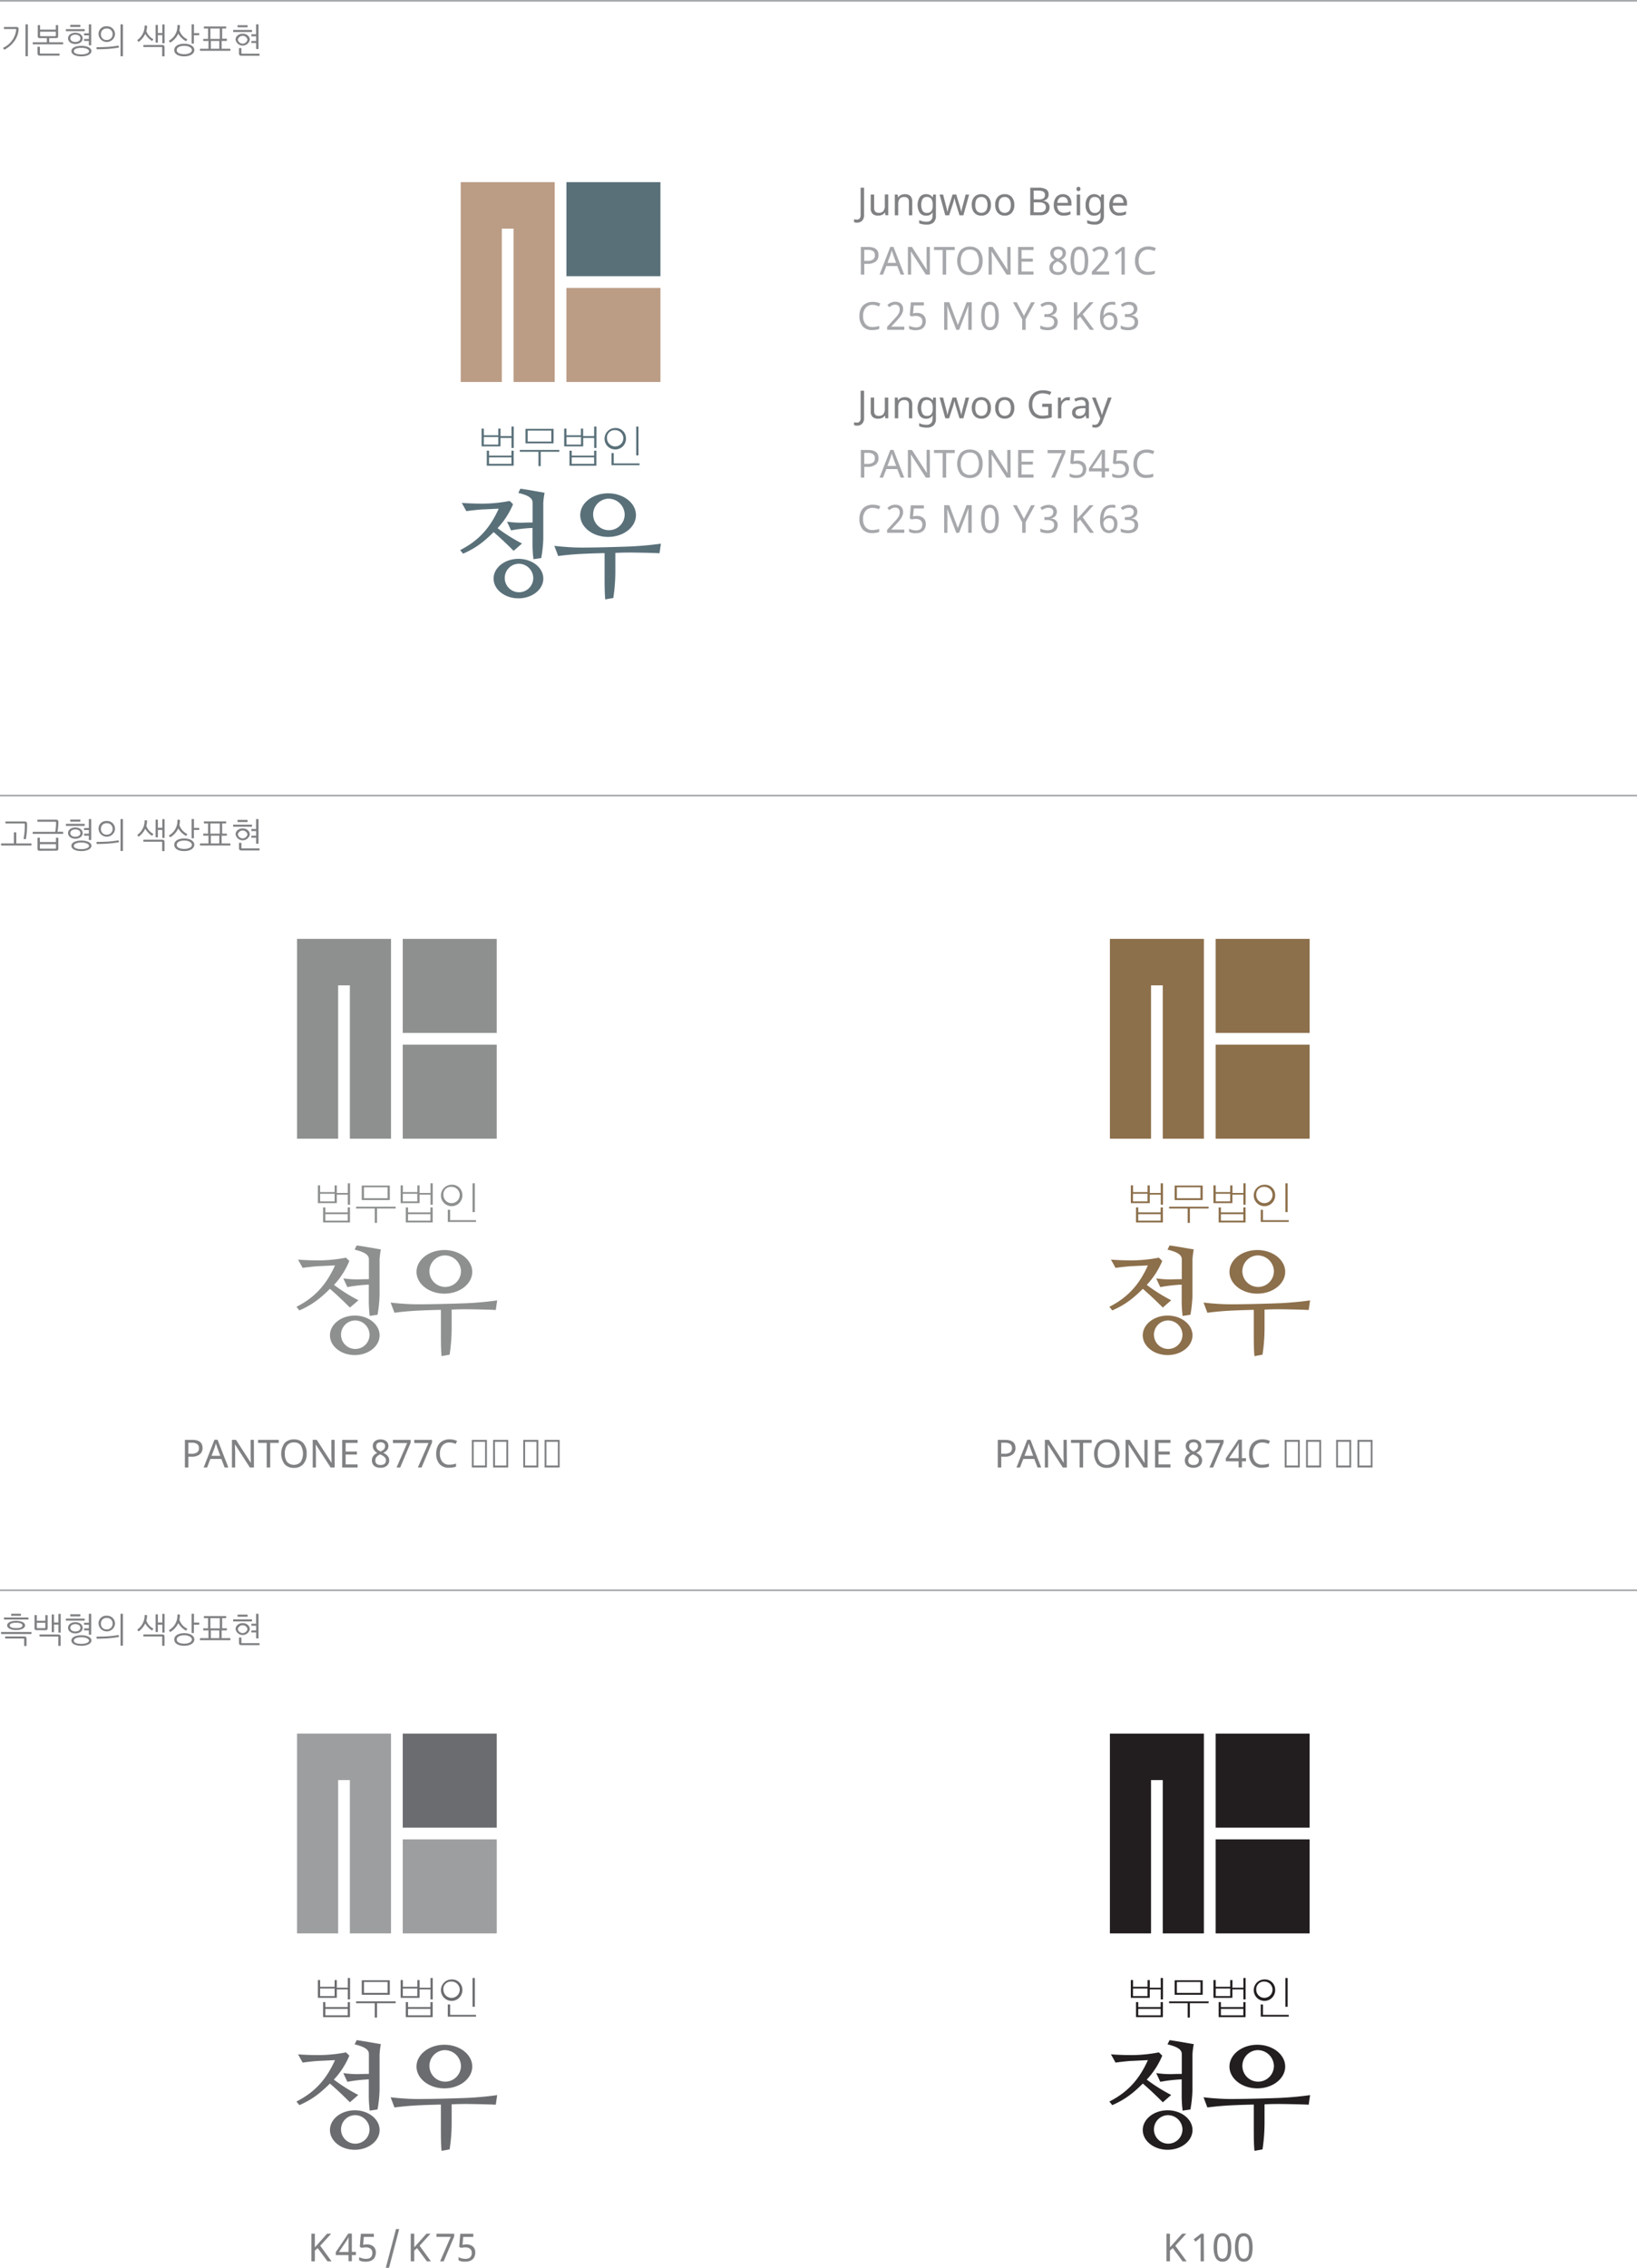 <svg xmlns="http://www.w3.org/2000/svg" viewBox="0 0 803.73 1112.86"><defs><style>.cls-1{fill:#808183;}.cls-2{fill:none;stroke:#a6a8ab;stroke-miterlimit:10;stroke-width:0.83px;}.cls-3{fill:#597079;}.cls-4{fill:#bb9c85;}.cls-5{fill:#a6a8ab;}.cls-6{fill:#8e9090;}.cls-7{fill:#8c6f4b;}.cls-8{fill:#6b6c6f;}.cls-9{fill:#9c9ea0;}.cls-10{fill:#221e1f;}</style></defs><title>ci-04</title><g id="Layer_2" data-name="Layer 2"><g id="레이어_1" data-name="레이어 1"><path class="cls-1" d="M9.13,14.44c-.22,3.89-2.69,7.65-6.85,9.88-.15.09-.25.07-.32-.05l-.37-.59c-.08-.14-.05-.24.07-.29a11,11,0,0,0,6.29-8.7c.05-.34-.08-.44-.41-.44H2.13c-.14,0-.2-.07-.2-.22v-.59a.18.18,0,0,1,.2-.2H7.85C8.92,13.21,9.18,13.61,9.13,14.44Zm4.32,13.17h-.7a.22.22,0,0,1-.24-.24V12.18a.21.21,0,0,1,.24-.24h.7a.21.21,0,0,1,.24.24v15.2A.22.22,0,0,1,13.45,27.61Z" transform="translate(0)"/><path class="cls-1" d="M24.17,18.74v2h6.6a.24.24,0,0,1,.25.22v.58a.26.26,0,0,1-.25.22H16.32a.25.25,0,0,1-.26-.22v-.58a.23.23,0,0,1,.26-.22H23v-2H19.8c-1.07,0-1.27-.26-1.27-1.21v-5a.21.21,0,0,1,.22-.21h.73a.22.22,0,0,1,.2.21v2H27.4v-2a.21.21,0,0,1,.2-.22h.73a.21.21,0,0,1,.22.21v5.1c0,.87-.29,1.09-1.29,1.09Zm4.76,8.57H19.7c-1.07,0-1.29-.42-1.29-1.36V23.19a.22.22,0,0,1,.24-.24h.7a.22.22,0,0,1,.24.24v2.74c0,.32.07.36.39.36h9c.12,0,.26.08.26.2v.61C29.19,27.24,29.05,27.31,28.93,27.31ZM19.69,15.56v1.77c0,.34.09.41.41.41H27c.32,0,.41-.07.41-.41V15.56Z" transform="translate(0)"/><path class="cls-1" d="M41.36,15.31H32.57a.24.24,0,0,1-.24-.24v-.54a.24.24,0,0,1,.24-.24h8.79c.17,0,.25.07.25.22v.58C41.61,15.24,41.53,15.31,41.36,15.31Zm-.77,3.52c0,1.62-1.55,2.77-3.59,2.77s-3.59-1.17-3.59-2.77,1.51-2.75,3.59-2.75S40.59,17.23,40.59,18.82Zm-1.38-5.59H34.73a.23.23,0,0,1-.24-.22v-.58a.23.23,0,0,1,.22-.24h4.5c.17,0,.25.08.25.24V13C39.47,13.15,39.39,13.23,39.22,13.23Zm.25,5.59C39.47,17.74,38.42,17,37,17s-2.48.7-2.48,1.79,1.05,1.8,2.48,1.8S39.47,19.91,39.47,18.82Zm5.44,6.24c0,1.56-2.23,2.6-4.93,2.6-2.92,0-4.91-1-4.91-2.6s2-2.57,4.91-2.57C42.69,22.5,44.91,23.5,44.91,25.06Zm-1.21.05c0-1-1.77-1.65-3.74-1.65-2.18,0-3.69.61-3.69,1.65S37.79,26.7,40,26.7C41.94,26.7,43.71,26.13,43.71,25.11Zm-.08-8.77V12.18a.21.21,0,0,1,.24-.24h.7a.21.21,0,0,1,.24.24V22a.21.21,0,0,1-.24.24h-.7a.21.21,0,0,1-.24-.24v-1.9H41.48c-.15,0-.22-.07-.22-.2v-.59c0-.14.07-.2.22-.2h2.14V17.35H41.48c-.15,0-.22-.07-.22-.2v-.59c0-.14.07-.2.22-.2Z" transform="translate(0)"/><path class="cls-1" d="M58.07,22.39a.22.22,0,0,1,.25.14l.08.58c0,.14-.05.22-.2.26-1.5.27-3.6.51-5.41.65-1.39.08-4,.2-5.15.15a.24.24,0,0,1-.25-.22v-.58a.23.23,0,0,1,.25-.22c1.31,0,3.89-.05,5.12-.14A52.2,52.2,0,0,0,58.07,22.39Zm-1.6-5.63a4.05,4.05,0,0,1-8.09,0,3.73,3.73,0,0,1,4-3.86A3.85,3.85,0,0,1,56.47,16.77Zm-1.19,0A2.66,2.66,0,0,0,52.39,14a2.61,2.61,0,0,0-2.82,2.79,2.63,2.63,0,0,0,2.82,2.82A2.75,2.75,0,0,0,55.28,16.75Zm4.83,10.86h-.7a.22.22,0,0,1-.24-.24V12.18a.21.21,0,0,1,.24-.24h.7a.21.21,0,0,1,.24.24v15.2A.22.22,0,0,1,60.11,27.61Z" transform="translate(0)"/><path class="cls-1" d="M72.21,12.82a9.69,9.69,0,0,1-.36,2.46,7.22,7.22,0,0,0,3.3,3.87c.12.07.14.17.05.31L74.8,20c-.07.08-.12.12-.32,0a9.74,9.74,0,0,1-3.15-3.35,11,11,0,0,1-3,3.74c-.19.14-.31.12-.36.05l-.48-.54c-.1-.12-.07-.24.08-.36A8.42,8.42,0,0,0,71,12.81a.23.23,0,0,1,.2-.27l.8.05C72.15,12.59,72.21,12.67,72.21,12.82Zm-1.58,9.25h8.87c1.07,0,1.29.36,1.29,1.29v4.08a.21.21,0,0,1-.24.24h-.7a.21.21,0,0,1-.24-.24v-4c0-.32-.07-.36-.39-.36h-8.6c-.12,0-.25-.09-.25-.21v-.61C70.38,22.14,70.51,22.07,70.63,22.07Zm6.65-1.14h-.65a.21.21,0,0,1-.24-.24V12.47a.22.22,0,0,1,.24-.24h.65a.22.22,0,0,1,.24.24v3.76h2.16v-4a.21.21,0,0,1,.24-.24h.65a.21.21,0,0,1,.24.24v8.74a.21.21,0,0,1-.24.24h-.65a.21.21,0,0,1-.24-.24V17.24H77.52v3.45A.21.21,0,0,1,77.28,20.93Z" transform="translate(0)"/><path class="cls-1" d="M88.33,12.55a9.92,9.92,0,0,1-.25,2.31,7.18,7.18,0,0,0,3.74,4.34.2.2,0,0,1,.05.3l-.36.56c-.07.12-.14.19-.34.07a9.5,9.5,0,0,1-3.64-3.6,9.71,9.71,0,0,1-3.74,4.23c-.12.07-.27.12-.36,0L83,20.2a.24.24,0,0,1,.1-.32,8.09,8.09,0,0,0,4-7.34c0-.19.07-.27.2-.27l.8.05C88.26,12.31,88.33,12.4,88.33,12.55Zm-2.77,12c0-1.9,2-3.08,4.91-3.08,2.7,0,4.93,1.14,4.93,3.08s-2.23,3.11-4.93,3.11C87.55,27.68,85.56,26.53,85.56,24.57Zm1.21.05c0,1.31,1.51,2,3.69,2,2,0,3.74-.73,3.74-2s-1.77-2.11-3.74-2.11C88.28,22.51,86.77,23.28,86.77,24.62ZM95,21.41h-.7a.22.22,0,0,1-.24-.24v-9a.21.21,0,0,1,.24-.24H95a.21.21,0,0,1,.24.24v4.1h2.35a.23.23,0,0,1,.25.22v.58a.24.24,0,0,1-.25.22H95.2v3.88A.22.22,0,0,1,95,21.41Z" transform="translate(0)"/><path class="cls-1" d="M111.13,20.1h-2.31v3.81h4.06a.24.24,0,0,1,.25.22v.58a.26.26,0,0,1-.25.22H98.43a.25.25,0,0,1-.26-.22v-.58a.23.23,0,0,1,.26-.22h3.93V20.1H100a.24.24,0,0,1-.24-.24v-.53a.24.24,0,0,1,.24-.24h2.16V14h-1.82a.24.24,0,0,1-.24-.24v-.53a.24.24,0,0,1,.24-.24h10.47c.17,0,.25.07.25.22v.56c0,.15-.08.22-.25.22h-1.73v5h2.07c.17,0,.26.07.26.22v.56C111.38,20,111.3,20.1,111.13,20.1Zm-7.84-1h4.61V14h-4.61Zm.22,4.81h4.15V20.1h-4.15Z" transform="translate(0)"/><path class="cls-1" d="M123.49,15.71h-8.81a.24.24,0,0,1-.24-.24v-.54a.24.24,0,0,1,.24-.24h8.81c.17,0,.25.07.25.22v.58C123.74,15.65,123.66,15.71,123.49,15.71Zm-.83,3.76a3.56,3.56,0,0,1-7,0c0-1.63,1.5-2.94,3.5-2.94S122.65,17.84,122.65,19.47Zm-1.33-6.07h-4.49a.23.23,0,0,1-.24-.22V12.6a.23.23,0,0,1,.22-.24h4.5c.17,0,.25.08.25.24v.56C121.58,13.32,121.5,13.4,121.33,13.4Zm.17,6.07a2.42,2.42,0,0,0-4.73,0,2.41,2.41,0,0,0,4.73,0Zm5.68,7.89h-8.55c-1.07,0-1.29-.36-1.29-1.29V23.82a.22.22,0,0,1,.24-.24h.7a.22.22,0,0,1,.24.24V26c0,.32.07.36.39.36h8.28c.12,0,.25.08.25.2v.61C127.43,27.29,127.29,27.36,127.17,27.36Zm-1.44-10.52V12.18a.21.21,0,0,1,.24-.24h.7a.21.21,0,0,1,.24.24V23.82a.22.22,0,0,1-.24.24H126a.22.22,0,0,1-.24-.24V21.1h-2.14c-.15,0-.22-.07-.22-.2v-.6c0-.13.07-.2.22-.2h2.14V17.84h-2.14c-.15,0-.22-.07-.22-.2V17c0-.13.07-.2.22-.2Z" transform="translate(0)"/><line class="cls-2" y1="0.41" x2="803.73" y2="0.41"/><path class="cls-1" d="M15.47,414.13v.58a.26.26,0,0,1-.25.22H.77a.25.25,0,0,1-.26-.22v-.58a.23.23,0,0,1,.26-.22H6.82v-5.22a.23.23,0,0,1,.22-.25h.73a.25.25,0,0,1,.22.25v5.22h7.22A.24.24,0,0,1,15.47,414.13Zm-12.56-11H12c1.09,0,1.24.42,1.29,1.36a35.45,35.45,0,0,1-.56,7.07c0,.13-.12.27-.25.25l-.68-.05c-.19,0-.25-.12-.2-.31a31.14,31.14,0,0,0,.54-7c-.05-.32-.07-.36-.39-.36H2.91c-.12,0-.25-.08-.25-.2v-.61C2.65,403.18,2.79,403.11,2.91,403.11Z" transform="translate(0)"/><path class="cls-1" d="M27.52,403.72c0-.34-.08-.44-.41-.44H18.58c-.15,0-.22-.07-.22-.22v-.58c0-.15.07-.22.22-.22h8.79c1.07,0,1.31.32,1.31,1.29a27.31,27.31,0,0,1-.46,4.62h2.55a.24.24,0,0,1,.25.22V409a.26.26,0,0,1-.25.22H16.32a.25.25,0,0,1-.26-.22v-.58a.23.23,0,0,1,.26-.22H27.13A25.33,25.33,0,0,0,27.52,403.72Zm-7.84,13.79c-1.07,0-1.27-.25-1.27-1.21v-5a.21.21,0,0,1,.22-.2h.75a.22.22,0,0,1,.2.2v1.92h7.89v-1.9a.21.21,0,0,1,.2-.22h.75a.21.21,0,0,1,.22.2v5.08c0,.87-.29,1.09-1.29,1.09Zm-.1-3.23v1.8c0,.34.08.41.41.41h7.07c.32,0,.41-.07.41-.41v-1.8Z" transform="translate(0)"/><path class="cls-1" d="M41.36,405.31H32.57a.24.24,0,0,1-.24-.24v-.54a.24.24,0,0,1,.24-.24h8.79c.17,0,.25.07.25.22v.58C41.61,405.24,41.53,405.31,41.36,405.31Zm-.77,3.52c0,1.62-1.55,2.77-3.59,2.77s-3.59-1.17-3.59-2.77,1.51-2.75,3.59-2.75S40.59,407.23,40.59,408.82Zm-1.38-5.59H34.73a.23.23,0,0,1-.24-.22v-.58a.23.23,0,0,1,.22-.24h4.5c.17,0,.25.08.25.24V403C39.47,403.15,39.39,403.23,39.22,403.23Zm.25,5.59c0-1.09-1.05-1.79-2.46-1.79s-2.48.7-2.48,1.79,1.05,1.8,2.48,1.8S39.47,409.91,39.47,408.82Zm5.44,6.24c0,1.56-2.23,2.6-4.93,2.6-2.92,0-4.91-1-4.91-2.6s2-2.57,4.91-2.57C42.69,412.5,44.91,413.5,44.91,415.06Zm-1.21.05c0-1-1.77-1.65-3.74-1.65-2.18,0-3.69.61-3.69,1.65s1.51,1.58,3.69,1.58C41.94,416.7,43.71,416.13,43.71,415.11Zm-.08-8.77v-4.17a.21.21,0,0,1,.24-.24h.7a.21.21,0,0,1,.24.24V412a.21.21,0,0,1-.24.24h-.7a.21.21,0,0,1-.24-.24v-1.9H41.48c-.15,0-.22-.07-.22-.2v-.59c0-.14.07-.2.22-.2h2.14v-1.77H41.48c-.15,0-.22-.07-.22-.2v-.59c0-.14.07-.2.22-.2Z" transform="translate(0)"/><path class="cls-1" d="M58.07,412.39a.22.22,0,0,1,.25.14l.08.58c0,.14-.05.22-.2.26-1.5.27-3.6.51-5.41.65-1.39.08-4,.2-5.15.15a.24.24,0,0,1-.25-.22v-.58a.23.23,0,0,1,.25-.22c1.31,0,3.89-.05,5.12-.14A52.2,52.2,0,0,0,58.07,412.39Zm-1.6-5.63a4.05,4.05,0,0,1-8.09,0,3.73,3.73,0,0,1,4-3.86A3.85,3.85,0,0,1,56.47,406.77Zm-1.19,0A2.66,2.66,0,0,0,52.39,404a2.61,2.61,0,0,0-2.82,2.79,2.63,2.63,0,0,0,2.82,2.82A2.75,2.75,0,0,0,55.28,406.75Zm4.83,10.86h-.7a.22.22,0,0,1-.24-.24v-15.2a.21.21,0,0,1,.24-.24h.7a.21.21,0,0,1,.24.24v15.2A.22.22,0,0,1,60.11,417.61Z" transform="translate(0)"/><path class="cls-1" d="M72.21,402.82a9.69,9.69,0,0,1-.36,2.46,7.22,7.22,0,0,0,3.3,3.88c.12.07.14.17.05.31l-.41.58c-.07.08-.12.12-.32,0a9.74,9.74,0,0,1-3.15-3.35,11,11,0,0,1-3,3.74c-.19.14-.31.12-.36.05l-.48-.54c-.1-.12-.07-.24.08-.36A8.42,8.42,0,0,0,71,402.81a.23.23,0,0,1,.2-.27l.8.05C72.15,402.59,72.21,402.67,72.21,402.82Zm-1.58,9.25h8.87c1.07,0,1.29.36,1.29,1.29v4.08a.21.21,0,0,1-.24.24h-.7a.21.21,0,0,1-.24-.24v-4c0-.32-.07-.36-.39-.36h-8.6c-.12,0-.25-.09-.25-.21v-.61C70.38,412.14,70.51,412.07,70.63,412.07Zm6.65-1.14h-.65a.21.21,0,0,1-.24-.24v-8.23a.22.22,0,0,1,.24-.24h.65a.22.22,0,0,1,.24.24v3.76h2.16v-4a.21.21,0,0,1,.24-.24h.65a.21.21,0,0,1,.24.24v8.74a.21.21,0,0,1-.24.24h-.65a.21.21,0,0,1-.24-.24v-3.67H77.52v3.45A.21.21,0,0,1,77.28,410.93Z" transform="translate(0)"/><path class="cls-1" d="M88.33,402.55a9.92,9.92,0,0,1-.25,2.31,7.18,7.18,0,0,0,3.74,4.34.2.2,0,0,1,.05.3l-.36.56c-.07.12-.14.19-.34.07a9.5,9.5,0,0,1-3.64-3.6,9.71,9.71,0,0,1-3.74,4.23c-.12.07-.27.12-.36,0L83,410.2a.24.24,0,0,1,.1-.32,8.09,8.09,0,0,0,4-7.34c0-.19.07-.27.2-.27l.8.05C88.26,402.31,88.33,402.4,88.33,402.55Zm-2.77,12c0-1.9,2-3.08,4.91-3.08,2.7,0,4.93,1.14,4.93,3.08s-2.23,3.11-4.93,3.11C87.55,417.68,85.56,416.53,85.56,414.57Zm1.21.05c0,1.31,1.51,2,3.69,2,2,0,3.74-.73,3.74-2s-1.77-2.11-3.74-2.11C88.28,412.51,86.77,413.28,86.77,414.62ZM95,411.41h-.7a.22.22,0,0,1-.24-.24v-9a.21.21,0,0,1,.24-.24H95a.21.21,0,0,1,.24.24v4.1h2.35a.23.23,0,0,1,.25.22v.58a.24.24,0,0,1-.25.22H95.2v3.88A.22.22,0,0,1,95,411.41Z" transform="translate(0)"/><path class="cls-1" d="M111.13,410.1h-2.31v3.81h4.06a.24.24,0,0,1,.25.22v.58a.26.26,0,0,1-.25.22H98.43a.25.25,0,0,1-.26-.22v-.58a.23.23,0,0,1,.26-.22h3.93V410.1H100a.24.24,0,0,1-.24-.24v-.53a.24.24,0,0,1,.24-.24h2.16v-5h-1.82a.24.24,0,0,1-.24-.24v-.53a.24.24,0,0,1,.24-.24h10.47c.17,0,.25.07.25.22v.56c0,.15-.08.22-.25.22h-1.73v5h2.07c.17,0,.26.07.26.22v.56C111.38,410,111.3,410.1,111.13,410.1Zm-7.84-1h4.61v-5h-4.61Zm.22,4.81h4.15V410.1h-4.15Z" transform="translate(0)"/><path class="cls-1" d="M123.49,405.71h-8.81a.24.24,0,0,1-.24-.24v-.54a.24.24,0,0,1,.24-.24h8.81c.17,0,.25.07.25.22v.58C123.74,405.65,123.66,405.71,123.49,405.71Zm-.83,3.76a3.56,3.56,0,0,1-7,0c0-1.63,1.5-2.94,3.5-2.94S122.65,407.84,122.65,409.47Zm-1.33-6.07h-4.49a.23.23,0,0,1-.24-.22v-.58a.23.23,0,0,1,.22-.24h4.5c.17,0,.25.08.25.24v.56C121.58,403.32,121.5,403.4,121.33,403.4Zm.17,6.07a2.42,2.42,0,0,0-4.73,0,2.41,2.41,0,0,0,4.73,0Zm5.68,7.89h-8.55c-1.07,0-1.29-.36-1.29-1.29v-2.24a.22.22,0,0,1,.24-.24h.7a.22.22,0,0,1,.24.24V416c0,.32.07.36.39.36h8.28c.12,0,.25.08.25.2v.61C127.43,417.29,127.29,417.36,127.17,417.36Zm-1.44-10.52v-4.66a.21.21,0,0,1,.24-.24h.7a.21.21,0,0,1,.24.24v11.64a.22.22,0,0,1-.24.24H126a.22.22,0,0,1-.24-.24V411.1h-2.14c-.15,0-.22-.07-.22-.2v-.6c0-.13.07-.2.22-.2h2.14v-2.26h-2.14c-.15,0-.22-.07-.22-.2V407c0-.13.07-.2.22-.2Z" transform="translate(0)"/><line class="cls-2" y1="390.41" x2="803.73" y2="390.41"/><path class="cls-1" d="M15.47,801.1v.58a.26.26,0,0,1-.25.22H.77a.25.25,0,0,1-.26-.22v-.58a.23.23,0,0,1,.26-.22H15.21A.24.24,0,0,1,15.47,801.1Zm-1.73-6.32H2.18a.24.24,0,0,1-.24-.24V794a.24.24,0,0,1,.24-.24H13.73c.17,0,.26.07.26.22v.58C14,794.71,13.9,794.78,13.73,794.78Zm-11,8.29h9c1.07,0,1.29.36,1.29,1.29v3.18a.22.22,0,0,1-.24.24h-.7a.22.22,0,0,1-.24-.24v-3.09c0-.32-.07-.36-.39-.36H2.77c-.12,0-.25-.08-.25-.2v-.61C2.52,803.14,2.65,803.07,2.77,803.07Zm9.57-5.41c0,1.38-1.82,2.26-4.4,2.26s-4.4-.9-4.4-2.26,1.82-2.24,4.4-2.24S12.34,796.31,12.34,797.67Zm-1.29,0c0-.88-1.29-1.31-3.11-1.31s-3.14.41-3.14,1.31S6.12,799,7.94,799,11,798.57,11,797.69Zm-.73-5.49v.53a.22.22,0,0,1-.25.25H5.73a.22.22,0,0,1-.25-.25v-.53c0-.15.08-.24.25-.24h4.33C10.23,792,10.32,792,10.32,792.2Z" transform="translate(0)"/><path class="cls-1" d="M18.21,800c-1.07,0-1.27-.25-1.27-1.21v-6a.21.21,0,0,1,.22-.2h.73a.22.22,0,0,1,.2.2v2.6h4.15v-2.58a.21.21,0,0,1,.2-.22h.73a.21.21,0,0,1,.22.2v6.14c0,.87-.29,1.09-1.29,1.09Zm-.12-3.62v2.21c0,.34.08.41.41.41h3.33c.32,0,.41-.07.41-.41v-2.21Zm1.55,5.73h8.87c1.07,0,1.29.36,1.29,1.29v4.08a.21.21,0,0,1-.24.24h-.7a.21.21,0,0,1-.24-.24v-4c0-.32-.07-.36-.39-.36h-8.6c-.12,0-.25-.09-.25-.21v-.61C19.38,802.14,19.52,802.07,19.63,802.07Zm6.88-5.88h2.16v-4a.21.21,0,0,1,.24-.24h.65a.21.21,0,0,1,.24.24v8.75a.21.21,0,0,1-.24.24h-.65a.21.21,0,0,1-.24-.24v-3.72H26.52v3.5a.22.22,0,0,1-.24.24h-.65a.22.22,0,0,1-.24-.24v-8.24a.22.22,0,0,1,.24-.24h.65a.22.22,0,0,1,.24.24Z" transform="translate(0)"/><path class="cls-1" d="M41.36,795.31H32.57a.24.24,0,0,1-.24-.24v-.54a.24.24,0,0,1,.24-.24h8.79c.17,0,.25.07.25.22v.58C41.61,795.24,41.53,795.31,41.36,795.31Zm-.77,3.52c0,1.62-1.55,2.77-3.59,2.77s-3.59-1.17-3.59-2.77,1.51-2.75,3.59-2.75S40.59,797.23,40.59,798.82Zm-1.38-5.59H34.73a.23.23,0,0,1-.24-.22v-.58a.23.23,0,0,1,.22-.24h4.5c.17,0,.25.08.25.24V793C39.47,793.15,39.39,793.23,39.22,793.23Zm.25,5.59c0-1.09-1.05-1.79-2.46-1.79s-2.48.7-2.48,1.79,1.05,1.8,2.48,1.8S39.47,799.91,39.47,798.82Zm5.44,6.24c0,1.56-2.23,2.6-4.93,2.6-2.92,0-4.91-1-4.91-2.6s2-2.57,4.91-2.57C42.69,802.5,44.91,803.5,44.91,805.06Zm-1.21.05c0-1-1.77-1.65-3.74-1.65-2.18,0-3.69.61-3.69,1.65s1.51,1.58,3.69,1.58C41.94,806.7,43.71,806.13,43.71,805.11Zm-.08-8.77v-4.17a.21.21,0,0,1,.24-.24h.7a.21.21,0,0,1,.24.24V802a.21.21,0,0,1-.24.24h-.7a.21.21,0,0,1-.24-.24v-1.9H41.48c-.15,0-.22-.07-.22-.2v-.59c0-.14.07-.2.22-.2h2.14v-1.77H41.48c-.15,0-.22-.07-.22-.2v-.59c0-.14.07-.2.22-.2Z" transform="translate(0)"/><path class="cls-1" d="M58.07,802.39a.22.22,0,0,1,.25.14l.08.58c0,.14-.05.22-.2.26-1.5.27-3.6.51-5.41.65-1.39.08-4,.2-5.15.15a.24.24,0,0,1-.25-.22v-.58a.23.23,0,0,1,.25-.22c1.31,0,3.89-.05,5.12-.14A52.2,52.2,0,0,0,58.07,802.39Zm-1.6-5.63a4.05,4.05,0,0,1-8.09,0,3.73,3.73,0,0,1,4-3.86A3.85,3.85,0,0,1,56.47,796.77Zm-1.19,0A2.66,2.66,0,0,0,52.39,794a2.61,2.61,0,0,0-2.82,2.79,2.63,2.63,0,0,0,2.82,2.82A2.75,2.75,0,0,0,55.28,796.75Zm4.83,10.86h-.7a.22.22,0,0,1-.24-.24v-15.2a.21.21,0,0,1,.24-.24h.7a.21.21,0,0,1,.24.24v15.2A.22.22,0,0,1,60.11,807.61Z" transform="translate(0)"/><path class="cls-1" d="M72.21,792.82a9.69,9.69,0,0,1-.36,2.46,7.22,7.22,0,0,0,3.3,3.88c.12.07.14.17.05.31l-.41.58c-.07.08-.12.12-.32,0a9.74,9.74,0,0,1-3.15-3.35,11,11,0,0,1-3,3.74c-.19.14-.31.12-.36.05l-.48-.54c-.1-.12-.07-.24.08-.36A8.42,8.42,0,0,0,71,792.81a.23.23,0,0,1,.2-.27l.8.05C72.15,792.59,72.21,792.67,72.21,792.82Zm-1.58,9.25h8.87c1.07,0,1.29.36,1.29,1.29v4.08a.21.21,0,0,1-.24.24h-.7a.21.21,0,0,1-.24-.24v-4c0-.32-.07-.36-.39-.36h-8.6c-.12,0-.25-.09-.25-.21v-.61C70.38,802.14,70.51,802.07,70.63,802.07Zm6.65-1.14h-.65a.21.21,0,0,1-.24-.24v-8.23a.22.22,0,0,1,.24-.24h.65a.22.22,0,0,1,.24.24v3.76h2.16v-4a.21.21,0,0,1,.24-.24h.65a.21.21,0,0,1,.24.24v8.74a.21.21,0,0,1-.24.24h-.65a.21.21,0,0,1-.24-.24v-3.67H77.52v3.45A.21.21,0,0,1,77.28,800.93Z" transform="translate(0)"/><path class="cls-1" d="M88.33,792.55a9.92,9.92,0,0,1-.25,2.31,7.18,7.18,0,0,0,3.74,4.34.2.2,0,0,1,.05.3l-.36.56c-.07.12-.14.19-.34.07a9.5,9.5,0,0,1-3.64-3.6,9.71,9.71,0,0,1-3.74,4.23c-.12.07-.27.12-.36,0L83,800.2a.24.24,0,0,1,.1-.32,8.09,8.09,0,0,0,4-7.34c0-.19.07-.27.2-.27l.8.05C88.26,792.31,88.33,792.4,88.33,792.55Zm-2.77,12c0-1.9,2-3.08,4.91-3.08,2.7,0,4.93,1.14,4.93,3.08s-2.23,3.11-4.93,3.11C87.55,807.68,85.56,806.53,85.56,804.57Zm1.21.05c0,1.31,1.51,2,3.69,2,2,0,3.74-.73,3.74-2s-1.77-2.11-3.74-2.11C88.28,802.51,86.77,803.28,86.77,804.62ZM95,801.41h-.7a.22.22,0,0,1-.24-.24v-9a.21.21,0,0,1,.24-.24H95a.21.21,0,0,1,.24.24v4.1h2.35a.23.23,0,0,1,.25.22v.58a.24.24,0,0,1-.25.22H95.2v3.88A.22.22,0,0,1,95,801.41Z" transform="translate(0)"/><path class="cls-1" d="M111.13,800.1h-2.31v3.81h4.06a.24.24,0,0,1,.25.22v.58a.26.26,0,0,1-.25.22H98.43a.25.25,0,0,1-.26-.22v-.58a.23.23,0,0,1,.26-.22h3.93V800.1H100a.24.24,0,0,1-.24-.24v-.53a.24.24,0,0,1,.24-.24h2.16v-5h-1.82a.24.24,0,0,1-.24-.24v-.53a.24.24,0,0,1,.24-.24h10.47c.17,0,.25.07.25.22v.56c0,.15-.08.22-.25.22h-1.73v5h2.07c.17,0,.26.07.26.22v.56C111.38,800,111.3,800.1,111.13,800.1Zm-7.84-1h4.61v-5h-4.61Zm.22,4.81h4.15V800.1h-4.15Z" transform="translate(0)"/><path class="cls-1" d="M123.49,795.71h-8.81a.24.24,0,0,1-.24-.24v-.54a.24.24,0,0,1,.24-.24h8.81c.17,0,.25.07.25.22v.58C123.74,795.65,123.66,795.71,123.49,795.71Zm-.83,3.76a3.56,3.56,0,0,1-7,0c0-1.63,1.5-2.94,3.5-2.94S122.65,797.84,122.65,799.47Zm-1.33-6.07h-4.49a.23.23,0,0,1-.24-.22v-.58a.23.23,0,0,1,.22-.24h4.5c.17,0,.25.08.25.24v.56C121.58,793.32,121.5,793.4,121.33,793.4Zm.17,6.07a2.42,2.42,0,0,0-4.73,0,2.41,2.41,0,0,0,4.73,0Zm5.68,7.89h-8.55c-1.07,0-1.29-.36-1.29-1.29v-2.24a.22.22,0,0,1,.24-.24h.7a.22.22,0,0,1,.24.24V806c0,.32.07.36.39.36h8.28c.12,0,.25.08.25.2v.61C127.43,807.29,127.29,807.36,127.17,807.36Zm-1.44-10.52v-4.66a.21.21,0,0,1,.24-.24h.7a.21.21,0,0,1,.24.24v11.64a.22.22,0,0,1-.24.24H126a.22.22,0,0,1-.24-.24V801.1h-2.14c-.15,0-.22-.07-.22-.2v-.6c0-.13.07-.2.22-.2h2.14v-2.26h-2.14c-.15,0-.22-.07-.22-.2V797c0-.13.07-.2.22-.2Z" transform="translate(0)"/><line class="cls-2" y1="780.41" x2="803.73" y2="780.41"/><path class="cls-3" d="M251.13,209.34h1.1v10.5h-1.1v-4.92h-5.39v4.15h-9.3v-8.73h1.1v3.27h7.11v-3.27h1.1V214h5.39Zm-13.59,8.85h7.11v-3.71h-7.11ZM239,228.53v-7.37h1.1v2.42h11v-2.42h1.1v7.37Zm1.1-.89h11v-3.17h-11Z" transform="translate(0)"/><path class="cls-3" d="M274.63,221.7h-9.16v7.06h-1.1V221.7h-9.16v-.89h19.42ZM258,210.44h13.79v7.13H258Zm12.68,6.24v-5.35H259.07v5.35Z" transform="translate(0)"/><path class="cls-3" d="M291.73,209.34h1.1v10.5h-1.1v-4.92h-5.39v4.15H277v-8.73h1.11v3.27h7.1v-3.27h1.1V214h5.39Zm-13.58,8.85h7.1v-3.71h-7.1Zm1.45,10.34v-7.37h1.1v2.42h11v-2.42h1.1v7.37Zm1.1-.89h11v-3.17h-11Z" transform="translate(0)"/><path class="cls-3" d="M307.33,214.95a5.26,5.26,0,1,1-5.25-4.9A5,5,0,0,1,307.33,214.95Zm-9.29,0a4,4,0,1,0,4-3.87A3.73,3.73,0,0,0,298,214.95Zm3.3,7.4v5.08H314v.88H300.23v-6Zm12.13-13v14.12h-1.1V209.34Z" transform="translate(0)"/><path class="cls-3" d="M302.12,271.33v9.32a85.54,85.54,0,0,1-1,12.8l-3.94.71c-.34-2.66-.34-8.2-.34-11.56V271.44c-5.83.12-11.54.36-13.88.54-2.86.18-6.28.53-8.91.88l-1.88-5c3.31.42,7.42.7,10.73.82,5.48.18,21.71-.3,27.07-.53,5-.24,10.45-.77,14.51-1.35l-.68,4.71c-3-.17-8.18-.28-13.09-.35C308.76,271.15,305.66,271.15,302.12,271.33Z" transform="translate(0)"/><path class="cls-3" d="M251.9,247.43l-1.66-1.6a71.18,71.18,0,0,1-15.53,1.31c-1.47,0-6-.15-8-.36l2.26,4.06c2.4-.34,6.47-.79,8.12-.84,2.12-.07,5.6-.29,7.76-.35-3.93,8.68-9.22,15.39-18.92,20.3l1.43,1.77c5.88-2.58,9.85-5.46,15-10.59,3.49,3,6.62,6,9.82,9.19l4.11-3.59a82,82,0,0,1-12-7.55A38.87,38.87,0,0,0,251.9,247.43Z" transform="translate(0)"/><path class="cls-3" d="M255.49,239.83l-1,2.06c4.85,1.19,7,2.51,7,4.79v9.72c-1.78,0-3.72.06-5.14.12a48.89,48.89,0,0,1-7.42-.52l2,4.29a72.26,72.26,0,0,1,10.52-1.2v8.34a63,63,0,0,0,.46,7l3.83-.57a63.69,63.69,0,0,0,1-9.47V246.81a39.61,39.61,0,0,1,.64-5C264.46,241.32,259.09,240.3,255.49,239.83Z" transform="translate(0)"/><path class="cls-3" d="M312.24,252.79c0,5.91-6.13,10.7-13.68,10.7s-13.68-4.79-13.68-10.7,6.12-10.7,13.68-10.7S312.24,246.88,312.24,252.79Zm-13.68-8.06a7.74,7.74,0,1,0,8.14,7.73A7.95,7.95,0,0,0,298.56,244.73Z" transform="translate(0)"/><path class="cls-3" d="M266.75,283.94c0,5.35-5.47,9.69-12.2,9.69s-12.21-4.34-12.21-9.69,5.47-9.69,12.21-9.69S266.75,278.59,266.75,283.94Zm-12.2-7.29a7,7,0,1,0,7.27,7A7.14,7.14,0,0,0,254.55,276.65Z" transform="translate(0)"/><rect class="cls-3" x="278.11" y="89.39" width="46.15" height="46.15"/><rect class="cls-4" x="278.11" y="141.3" width="46.15" height="46.15"/><polygon class="cls-4" points="226.2 89.39 226.2 187.45 246.39 187.45 246.39 112.2 252.15 112.2 252.15 187.45 272.35 187.45 272.35 89.39 226.2 89.39"/><path class="cls-1" d="M420.73,109.26a3.37,3.37,0,0,1-1.41-.25v-1.44a5,5,0,0,0,1.37.19,1.7,1.7,0,0,0,1.39-.56,2.48,2.48,0,0,0,.46-1.62V92.1h1.71v13.34a4,4,0,0,1-.91,2.83A3.38,3.38,0,0,1,420.73,109.26Z" transform="translate(0)"/><path class="cls-1" d="M429.18,95.48V102a2.62,2.62,0,0,0,.55,1.83,2.22,2.22,0,0,0,1.71.6,2.78,2.78,0,0,0,2.28-.87,4.43,4.43,0,0,0,.71-2.81v-5.3h1.68v10.18h-1.37l-.24-1.34h-.08a3,3,0,0,1-1.29,1.13,4.46,4.46,0,0,1-1.94.4,3.89,3.89,0,0,1-2.77-.88,3.73,3.73,0,0,1-.93-2.82V95.48Z" transform="translate(0)"/><path class="cls-1" d="M446.27,105.66V99.15a2.68,2.68,0,0,0-.55-1.85,2.23,2.23,0,0,0-1.73-.61,2.77,2.77,0,0,0-2.28.87,4.47,4.47,0,0,0-.71,2.82v5.28h-1.67V95.48h1.35l.25,1.39H441a3.15,3.15,0,0,1,1.33-1.16,4.26,4.26,0,0,1,1.88-.41,3.78,3.78,0,0,1,2.78.91,3.86,3.86,0,0,1,.91,2.83v6.63Z" transform="translate(0)"/><path class="cls-1" d="M457.87,105.57l.05-1.25h-.07a3.53,3.53,0,0,1-3.15,1.53,3.73,3.73,0,0,1-3.08-1.38,7.32,7.32,0,0,1,0-7.76,3.67,3.67,0,0,1,3.05-1.42,3.71,3.71,0,0,1,3.19,1.54h.1l.22-1.35h1.33v10.35a4.46,4.46,0,0,1-1.11,3.29,4.71,4.71,0,0,1-3.45,1.1,8.94,8.94,0,0,1-3.66-.65V108a7.88,7.88,0,0,0,3.76.8,2.77,2.77,0,0,0,2.05-.76,2.86,2.86,0,0,0,.76-2.11ZM455,104.48a2.77,2.77,0,0,0,2.24-.83,4.11,4.11,0,0,0,.7-2.67v-.4a5,5,0,0,0-.7-3,2.67,2.67,0,0,0-2.27-.93,2.26,2.26,0,0,0-2,1,6.39,6.39,0,0,0,0,5.78A2.3,2.3,0,0,0,455,104.48Z" transform="translate(0)"/><path class="cls-1" d="M471.08,105.66l-1.74-5.73q-.24-.71-.71-2.7h-.07q-.39,1.81-.69,2.72L466,105.66h-1.89l-2.79-10.18h1.72l1.47,5.71a23.84,23.84,0,0,1,.6,2.76h.07l.13-.58q.29-1.33.56-2.16l1.81-5.74h1.82l1.75,5.74.2.69c.07.25.14.49.2.72s.12.47.17.7.09.43.11.61H472a30.76,30.76,0,0,1,.68-3l1.43-5.43h1.71L473,105.66Z" transform="translate(0)"/><path class="cls-1" d="M486.53,100.55a5.61,5.61,0,0,1-1.26,3.89,4.45,4.45,0,0,1-3.49,1.4,4.63,4.63,0,0,1-2.45-.64,4.22,4.22,0,0,1-1.64-1.85,6.42,6.42,0,0,1-.58-2.8,5.6,5.6,0,0,1,1.24-3.87,4.44,4.44,0,0,1,3.49-1.39,4.36,4.36,0,0,1,3.42,1.41A5.55,5.55,0,0,1,486.53,100.55Zm-7.69,0a4.77,4.77,0,0,0,.76,2.92,3,3,0,0,0,4.45,0,4.74,4.74,0,0,0,.76-2.92,4.6,4.6,0,0,0-.77-2.89,2.68,2.68,0,0,0-2.24-1Q478.85,96.69,478.85,100.55Z" transform="translate(0)"/><path class="cls-1" d="M498,100.55a5.6,5.6,0,0,1-1.26,3.89,4.45,4.45,0,0,1-3.48,1.4,4.64,4.64,0,0,1-2.45-.64,4.22,4.22,0,0,1-1.64-1.85,6.44,6.44,0,0,1-.57-2.8,5.6,5.6,0,0,1,1.24-3.87,4.44,4.44,0,0,1,3.49-1.39,4.36,4.36,0,0,1,3.42,1.41A5.55,5.55,0,0,1,498,100.55Zm-7.69,0a4.77,4.77,0,0,0,.76,2.92,3,3,0,0,0,4.45,0,4.76,4.76,0,0,0,.76-2.92,4.59,4.59,0,0,0-.77-2.89,2.68,2.68,0,0,0-2.24-1Q490.33,96.69,490.33,100.55Z" transform="translate(0)"/><path class="cls-1" d="M505.83,92.1h3.87a7.28,7.28,0,0,1,3.94.81,2.85,2.85,0,0,1,1.21,2.54,3,3,0,0,1-.66,2,3.15,3.15,0,0,1-1.92,1v.09a3.9,3.9,0,0,1,2.3,1.08,3.11,3.11,0,0,1,.74,2.16,3.47,3.47,0,0,1-1.24,2.84,5.32,5.32,0,0,1-3.47,1h-4.77Zm1.71,5.77H510a4.08,4.08,0,0,0,2.32-.51,1.94,1.94,0,0,0,.72-1.71,1.74,1.74,0,0,0-.79-1.6,4.92,4.92,0,0,0-2.51-.49h-2.24Zm0,1.43v4.91h2.73a3.84,3.84,0,0,0,2.42-.63,2.3,2.3,0,0,0,.79-1.91,2,2,0,0,0-.83-1.79,4.41,4.41,0,0,0-2.5-.58Z" transform="translate(0)"/><path class="cls-1" d="M522.27,105.84a4.68,4.68,0,0,1-3.59-1.39,5.34,5.34,0,0,1-1.3-3.81,5.88,5.88,0,0,1,1.21-3.9,4.06,4.06,0,0,1,3.28-1.45,4,4,0,0,1,3.06,1.24,4.76,4.76,0,0,1,1.14,3.35v1h-7a3.89,3.89,0,0,0,.88,2.63,3.06,3.06,0,0,0,2.36.9,8,8,0,0,0,1.55-.14,8.91,8.91,0,0,0,1.71-.56v1.46a8,8,0,0,1-1.59.51A9.06,9.06,0,0,1,522.27,105.84Zm-.42-9.19a2.42,2.42,0,0,0-1.89.77,3.61,3.61,0,0,0-.82,2.14h5.18a3.3,3.3,0,0,0-.66-2.17A2.26,2.26,0,0,0,521.85,96.66Z" transform="translate(0)"/><path class="cls-1" d="M528.52,92.72a1,1,0,0,1,1.66-.81,1,1,0,0,1,.29.81,1,1,0,0,1-.29.81,1,1,0,0,1-1.38,0A1,1,0,0,1,528.52,92.72Zm1.8,12.93h-1.67V95.48h1.67Z" transform="translate(0)"/><path class="cls-1" d="M540.34,105.57l.06-1.25h-.07a3.53,3.53,0,0,1-3.15,1.53,3.74,3.74,0,0,1-3.08-1.38,6,6,0,0,1-1.11-3.88,6.11,6.11,0,0,1,1.12-3.88,4,4,0,0,1,6.24.12h.1l.22-1.35H542v10.35a4.46,4.46,0,0,1-1.11,3.29,4.71,4.71,0,0,1-3.44,1.1,9,9,0,0,1-3.66-.65V108a7.89,7.89,0,0,0,3.76.8,2.77,2.77,0,0,0,2.05-.76,2.86,2.86,0,0,0,.75-2.11Zm-2.92-1.08a2.77,2.77,0,0,0,2.24-.83,4.12,4.12,0,0,0,.7-2.67v-.4a4.94,4.94,0,0,0-.71-3,2.67,2.67,0,0,0-2.27-.93,2.26,2.26,0,0,0-2,1,6.39,6.39,0,0,0,0,5.78A2.31,2.31,0,0,0,537.42,104.48Z" transform="translate(0)"/><path class="cls-1" d="M549.55,105.84a4.68,4.68,0,0,1-3.59-1.39,5.34,5.34,0,0,1-1.3-3.81,5.88,5.88,0,0,1,1.21-3.9,4.06,4.06,0,0,1,3.28-1.45,4,4,0,0,1,3.06,1.24,4.76,4.76,0,0,1,1.14,3.35v1h-7a3.89,3.89,0,0,0,.88,2.63,3.06,3.06,0,0,0,2.36.9,8,8,0,0,0,1.55-.14,8.91,8.91,0,0,0,1.71-.56v1.46a8,8,0,0,1-1.59.51A9.06,9.06,0,0,1,549.55,105.84Zm-.42-9.19a2.42,2.42,0,0,0-1.89.77,3.61,3.61,0,0,0-.82,2.14h5.18a3.3,3.3,0,0,0-.66-2.17A2.26,2.26,0,0,0,549.14,96.66Z" transform="translate(0)"/><path class="cls-5" d="M431.33,125.19a3.8,3.8,0,0,1-1.42,3.18,6.35,6.35,0,0,1-4,1.11h-1.56v5.28h-1.71V121.2h3.59Q431.33,121.2,431.33,125.19Zm-7,2.83h1.36a5.11,5.11,0,0,0,2.93-.65,2.41,2.41,0,0,0,.91-2.1,2.31,2.31,0,0,0-.84-2,4.32,4.32,0,0,0-2.63-.65h-1.72Z" transform="translate(0)"/><path class="cls-5" d="M442.18,134.76l-1.63-4.2h-5.38l-1.61,4.2h-1.72l5.29-13.61h1.54l5.29,13.61ZM440,129l-1.52-4.11-.65-2q-.28,1.11-.58,2L435.74,129Z" transform="translate(0)"/><path class="cls-5" d="M456.56,134.76h-2L447.3,123.5h-.07l0,.75q.11,1.69.11,2.93v7.58h-1.58V121.2h2l.42.66,4.45,6.88,2.37,3.68h.07c0-.15,0-.68-.07-1.59s-.06-1.57-.06-2V121.2h1.6Z" transform="translate(0)"/><path class="cls-5" d="M464.53,134.76h-1.71V122.71h-4.24v-1.5h10.16v1.5h-4.21Z" transform="translate(0)"/><path class="cls-5" d="M482.44,128a7.46,7.46,0,0,1-1.65,5.12,5.82,5.82,0,0,1-4.6,1.86,5.89,5.89,0,0,1-4.63-1.83,8.95,8.95,0,0,1,0-10.3,5.93,5.93,0,0,1,4.66-1.82,5.82,5.82,0,0,1,4.59,1.85A7.45,7.45,0,0,1,482.44,128Zm-10.72,0a6.39,6.39,0,0,0,1.14,4.1,4.64,4.64,0,0,0,6.64,0,8,8,0,0,0,0-8.21,4,4,0,0,0-3.3-1.38,4.07,4.07,0,0,0-3.35,1.4A6.31,6.31,0,0,0,471.73,128Z" transform="translate(0)"/><path class="cls-5" d="M496.18,134.76h-2l-7.26-11.26h-.07l0,.75q.11,1.69.11,2.93v7.58h-1.58V121.2h2l.42.66,4.45,6.88,2.36,3.68h.07q0-.22-.07-1.59t-.05-2V121.2h1.59Z" transform="translate(0)"/><path class="cls-5" d="M507.44,134.76h-7.57V121.2h7.57v1.5h-5.87v4.23h5.53v1.48h-5.53v4.84h5.87Z" transform="translate(0)"/><path class="cls-5" d="M519.51,121a5.12,5.12,0,0,1,1.47.2,3.63,3.63,0,0,1,1.21.61,2.93,2.93,0,0,1,.83,1,3.14,3.14,0,0,1,.31,1.43,3.23,3.23,0,0,1-.19,1.12,3.28,3.28,0,0,1-.51.9,3.89,3.89,0,0,1-.77.72,7.11,7.11,0,0,1-1,.58,11.77,11.77,0,0,1,1.05.64,5.42,5.42,0,0,1,.92.79,3.74,3.74,0,0,1,.65,1,3,3,0,0,1,.25,1.22,3.72,3.72,0,0,1-.31,1.54,3.33,3.33,0,0,1-.87,1.17,3.92,3.92,0,0,1-1.35.74,5.47,5.47,0,0,1-1.73.26,6,6,0,0,1-1.81-.25,3.74,3.74,0,0,1-1.34-.72,3,3,0,0,1-.82-1.15,3.92,3.92,0,0,1-.28-1.53,3.55,3.55,0,0,1,.21-1.25,3.69,3.69,0,0,1,.56-1,4.11,4.11,0,0,1,.83-.79,7.21,7.21,0,0,1,1-.6A7.41,7.41,0,0,1,517,127a4,4,0,0,1-.69-.75,3.59,3.59,0,0,1-.46-.92,3.43,3.43,0,0,1-.17-1.12,3.07,3.07,0,0,1,.31-1.41,3,3,0,0,1,.84-1,3.7,3.7,0,0,1,1.22-.61A5,5,0,0,1,519.51,121Zm-2.6,10.33a2.63,2.63,0,0,0,.15.9,1.74,1.74,0,0,0,.46.71,2.2,2.2,0,0,0,.8.45,3.62,3.62,0,0,0,1.15.16,3.68,3.68,0,0,0,1.14-.16,2.28,2.28,0,0,0,.83-.46,1.89,1.89,0,0,0,.5-.73,2.57,2.57,0,0,0,.17-.95,2,2,0,0,0-.18-.87,2.43,2.43,0,0,0-.52-.72,4.73,4.73,0,0,0-.81-.63,11.59,11.59,0,0,0-1.06-.58l-.28-.13a5.07,5.07,0,0,0-1.76,1.27A2.64,2.64,0,0,0,516.92,131.32Zm2.58-8.92a2.33,2.33,0,0,0-1.56.49,1.77,1.77,0,0,0-.58,1.43,2.29,2.29,0,0,0,.16.91,2.21,2.21,0,0,0,.45.68,3.24,3.24,0,0,0,.69.53c.27.16.56.31.88.46a7.94,7.94,0,0,0,.84-.45,3.38,3.38,0,0,0,.69-.55,2.32,2.32,0,0,0,.46-.7,2.24,2.24,0,0,0,.17-.89,1.76,1.76,0,0,0-.58-1.43A2.42,2.42,0,0,0,519.49,122.4Z" transform="translate(0)"/><path class="cls-5" d="M534.3,128a16.44,16.44,0,0,1-.24,2.94,6.69,6.69,0,0,1-.76,2.2,3.66,3.66,0,0,1-1.35,1.37,4,4,0,0,1-2,.47,3.72,3.72,0,0,1-1.91-.47,3.76,3.76,0,0,1-1.34-1.37,7,7,0,0,1-.8-2.2,14.83,14.83,0,0,1-.27-2.94,16.43,16.43,0,0,1,.24-2.94,6.8,6.8,0,0,1,.75-2.19,3.63,3.63,0,0,1,1.34-1.37,3.92,3.92,0,0,1,2-.47,3.59,3.59,0,0,1,3.27,1.83A7,7,0,0,1,534,125,14.74,14.74,0,0,1,534.3,128Zm-6.94,0a18.37,18.37,0,0,0,.14,2.43,6.34,6.34,0,0,0,.45,1.73,2.42,2.42,0,0,0,.8,1,2.06,2.06,0,0,0,1.21.35,2.1,2.1,0,0,0,1.21-.34,2.47,2.47,0,0,0,.82-1,6.1,6.1,0,0,0,.46-1.73,20.6,20.6,0,0,0,0-4.87,6.1,6.1,0,0,0-.46-1.72,2.47,2.47,0,0,0-.82-1,2.32,2.32,0,0,0-2.43,0,2.39,2.39,0,0,0-.8,1,6.27,6.27,0,0,0-.45,1.72A18.38,18.38,0,0,0,527.36,128Z" transform="translate(0)"/><path class="cls-5" d="M544.54,134.76h-8.46v-1.45l3.24-3.53q.7-.75,1.24-1.37a10.78,10.78,0,0,0,.93-1.21,5.44,5.44,0,0,0,.59-1.19,4,4,0,0,0,.21-1.3,2.71,2.71,0,0,0-.16-1,2,2,0,0,0-.45-.71,1.9,1.9,0,0,0-.69-.44,2.54,2.54,0,0,0-.89-.15,3.5,3.5,0,0,0-1.59.36,6.58,6.58,0,0,0-1.35.91l-.95-1.1a7.79,7.79,0,0,1,.8-.63,5.63,5.63,0,0,1,.92-.51,5.93,5.93,0,0,1,1-.34,5.12,5.12,0,0,1,1.15-.12,4.85,4.85,0,0,1,1.61.25A3.38,3.38,0,0,1,543,122a3.17,3.17,0,0,1,.77,1.14,4,4,0,0,1,.27,1.52,4.57,4.57,0,0,1-.25,1.5,6.91,6.91,0,0,1-.68,1.41,11.42,11.42,0,0,1-1,1.39q-.6.7-1.29,1.45l-2.61,2.77v.07h6.39Z" transform="translate(0)"/><path class="cls-5" d="M552.24,134.76h-1.63V126.3c0-.27,0-.55,0-.85s0-.6,0-.9,0-.59,0-.86,0-.52,0-.73l-.28.29-.25.23-.27.24-.33.29-1.37,1.12L547.3,124l3.55-2.77h1.39Z" transform="translate(0)"/><path class="cls-5" d="M563.76,122.51a4.28,4.28,0,0,0-3.44,1.46,6,6,0,0,0-1.25,4,6.05,6.05,0,0,0,1.21,4,4.3,4.3,0,0,0,3.46,1.42,11.55,11.55,0,0,0,3.25-.54v1.48a8.34,8.34,0,0,1-1.66.43,12.89,12.89,0,0,1-1.84.12,5.84,5.84,0,0,1-4.61-1.82,7.51,7.51,0,0,1-1.62-5.16,8.21,8.21,0,0,1,.78-3.67,5.57,5.57,0,0,1,2.25-2.43,6.85,6.85,0,0,1,3.48-.85,8.29,8.29,0,0,1,3.75.8l-.69,1.45A7.42,7.42,0,0,0,563.76,122.51Z" transform="translate(0)"/><path class="cls-5" d="M428.45,149.61a4.28,4.28,0,0,0-3.44,1.46,6,6,0,0,0-1.25,4,6.05,6.05,0,0,0,1.21,4,4.3,4.3,0,0,0,3.46,1.42,11.55,11.55,0,0,0,3.25-.54v1.48a8.34,8.34,0,0,1-1.66.43,12.89,12.89,0,0,1-1.84.12,5.84,5.84,0,0,1-4.61-1.82,7.51,7.51,0,0,1-1.62-5.16,8.21,8.21,0,0,1,.78-3.67A5.57,5.57,0,0,1,425,149a6.85,6.85,0,0,1,3.48-.85,8.29,8.29,0,0,1,3.75.8l-.69,1.45A7.42,7.42,0,0,0,428.45,149.61Z" transform="translate(0)"/><path class="cls-5" d="M444,161.86h-8.46v-1.45l3.25-3.53q.69-.75,1.24-1.37a10.34,10.34,0,0,0,.93-1.21,5.45,5.45,0,0,0,.59-1.19,4,4,0,0,0,.2-1.3,2.71,2.71,0,0,0-.16-1,1.94,1.94,0,0,0-.45-.71,1.88,1.88,0,0,0-.69-.44,2.54,2.54,0,0,0-.89-.15,3.49,3.49,0,0,0-1.59.36,6.52,6.52,0,0,0-1.35.91l-.95-1.1a7.38,7.38,0,0,1,.8-.63,5.48,5.48,0,0,1,.92-.51,5.93,5.93,0,0,1,1-.34,5.09,5.09,0,0,1,1.15-.12,4.87,4.87,0,0,1,1.61.25,3.39,3.39,0,0,1,1.22.72,3.2,3.2,0,0,1,.78,1.14,4,4,0,0,1,.27,1.52,4.57,4.57,0,0,1-.25,1.5,6.92,6.92,0,0,1-.68,1.41,11.42,11.42,0,0,1-1,1.39q-.6.7-1.29,1.45l-2.61,2.77v.07H444Z" transform="translate(0)"/><path class="cls-5" d="M450.21,153.55a5.57,5.57,0,0,1,1.71.26,4,4,0,0,1,1.38.75,3.45,3.45,0,0,1,.92,1.24,4.14,4.14,0,0,1,.33,1.71,5.38,5.38,0,0,1-.31,1.9,3.72,3.72,0,0,1-.94,1.43,4.18,4.18,0,0,1-1.54.89,6.52,6.52,0,0,1-2.1.31,9.13,9.13,0,0,1-.93,0,8.32,8.32,0,0,1-.88-.13,5.76,5.76,0,0,1-.8-.23,3.84,3.84,0,0,1-.69-.32v-1.59a3.64,3.64,0,0,0,.72.38,6.22,6.22,0,0,0,.87.28,8.65,8.65,0,0,0,.91.17,6.56,6.56,0,0,0,.85.06,4.59,4.59,0,0,0,1.31-.17,2.48,2.48,0,0,0,1-.53,2.34,2.34,0,0,0,.61-.91,3.56,3.56,0,0,0,.21-1.3,2.53,2.53,0,0,0-.82-2,3.56,3.56,0,0,0-2.37-.7l-.54,0-.58.06-.56.08-.46.08-.83-.53.51-6.38h6.4v1.54h-4.93l-.36,3.88.78-.12A8.91,8.91,0,0,1,450.21,153.55Z" transform="translate(0)"/><path class="cls-5" d="M469.52,161.86,465,150H465q.14,1.48.14,3.66v8.22h-1.58V148.31h2.52l4.18,11.11h.07l4.26-11.11h2.5v13.56h-1.69v-8.34q0-1.39.13-3.53h-.07l-4.52,11.87Z" transform="translate(0)"/><path class="cls-5" d="M490.39,155.07a16.63,16.63,0,0,1-.24,2.94,6.79,6.79,0,0,1-.76,2.2,3.68,3.68,0,0,1-1.35,1.37,4,4,0,0,1-2,.47,3.56,3.56,0,0,1-3.25-1.85,7,7,0,0,1-.8-2.2,14.83,14.83,0,0,1-.26-2.94,16.45,16.45,0,0,1,.24-2.94,6.85,6.85,0,0,1,.75-2.19,3.61,3.61,0,0,1,1.33-1.37,3.92,3.92,0,0,1,2-.47,3.79,3.79,0,0,1,1.92.47,3.75,3.75,0,0,1,1.35,1.36,7,7,0,0,1,.81,2.19A14.59,14.59,0,0,1,490.39,155.07Zm-6.95,0a18.71,18.71,0,0,0,.14,2.43,6.48,6.48,0,0,0,.45,1.73,2.44,2.44,0,0,0,.8,1,2,2,0,0,0,1.21.35,2.1,2.1,0,0,0,1.21-.34,2.47,2.47,0,0,0,.82-1,6,6,0,0,0,.46-1.73,20.88,20.88,0,0,0,0-4.87,6,6,0,0,0-.46-1.72,2.47,2.47,0,0,0-.82-1,2.1,2.1,0,0,0-1.21-.34,2.07,2.07,0,0,0-1.21.34,2.41,2.41,0,0,0-.8,1,6.41,6.41,0,0,0-.45,1.72A18.72,18.72,0,0,0,483.44,155.07Z" transform="translate(0)"/><path class="cls-5" d="M502.73,155l3.53-6.67h1.84l-4.52,8.3v5.26h-1.71v-5.18l-4.52-8.37h1.86Z" transform="translate(0)"/><path class="cls-5" d="M518.9,151.48a3.46,3.46,0,0,1-.21,1.23,2.88,2.88,0,0,1-.6,1,3.16,3.16,0,0,1-.92.67,4.37,4.37,0,0,1-1.2.38v.06a4.2,4.2,0,0,1,2.49,1,2.93,2.93,0,0,1,.85,2.18,4.29,4.29,0,0,1-.3,1.63,3.39,3.39,0,0,1-.91,1.28,4.27,4.27,0,0,1-1.55.83,7.36,7.36,0,0,1-2.22.3,10.92,10.92,0,0,1-1.9-.16,5.65,5.65,0,0,1-1.68-.57v-1.58a7.95,7.95,0,0,0,3.55.89,5.18,5.18,0,0,0,1.47-.19,2.8,2.8,0,0,0,1-.53,2,2,0,0,0,.59-.84,3.14,3.14,0,0,0,.19-1.12,2.22,2.22,0,0,0-.25-1.08,2,2,0,0,0-.7-.74,3.29,3.29,0,0,0-1.11-.43,7.13,7.13,0,0,0-1.48-.14h-1.23v-1.4h1.23a4.41,4.41,0,0,0,1.34-.19,2.71,2.71,0,0,0,1-.53,2.26,2.26,0,0,0,.6-.82,2.62,2.62,0,0,0,.2-1,2.13,2.13,0,0,0-.17-.86,1.81,1.81,0,0,0-.47-.64,2.12,2.12,0,0,0-.73-.4,3,3,0,0,0-.95-.14,4.58,4.58,0,0,0-1.75.31,6.85,6.85,0,0,0-1.44.81l-.85-1.16a5.9,5.9,0,0,1,.78-.54,6.13,6.13,0,0,1,.94-.44,6.84,6.84,0,0,1,1.09-.3,6.52,6.52,0,0,1,1.23-.11,5.59,5.59,0,0,1,1.76.25,3.6,3.6,0,0,1,1.27.7,2.92,2.92,0,0,1,.77,1.07A3.46,3.46,0,0,1,518.9,151.48Z" transform="translate(0)"/><path class="cls-5" d="M537.14,161.86h-2l-4.81-6.47-1.38,1.21v5.26h-1.71V148.31h1.71V155l1.17-1.29,4.83-5.4h2l-5.37,5.91Z" transform="translate(0)"/><path class="cls-5" d="M540.09,156.07a18.83,18.83,0,0,1,.1-1.94,11,11,0,0,1,.34-1.85,7.46,7.46,0,0,1,.67-1.65,4.74,4.74,0,0,1,2.66-2.2,6.54,6.54,0,0,1,2.15-.32h.39l.43,0,.42.06.36.08v1.44a3.89,3.89,0,0,0-.73-.17,6,6,0,0,0-.81-.06,4.93,4.93,0,0,0-1.47.2,3.44,3.44,0,0,0-1.1.56,3.27,3.27,0,0,0-.78.86,5,5,0,0,0-.5,1.11,7.51,7.51,0,0,0-.29,1.29c-.06.46-.1.93-.12,1.43h.11a3.34,3.34,0,0,1,.45-.63,2.58,2.58,0,0,1,.62-.5,3.21,3.21,0,0,1,.79-.33,3.76,3.76,0,0,1,1-.12,4.43,4.43,0,0,1,1.6.27,3.24,3.24,0,0,1,1.21.8,3.65,3.65,0,0,1,.78,1.29,5.2,5.2,0,0,1,.27,1.75,5.87,5.87,0,0,1-.29,1.9,4,4,0,0,1-.83,1.43,3.59,3.59,0,0,1-1.3.9,4.43,4.43,0,0,1-1.71.32,4.24,4.24,0,0,1-1.74-.36,3.73,3.73,0,0,1-1.4-1.1,5.54,5.54,0,0,1-.94-1.86A9.12,9.12,0,0,1,540.09,156.07Zm4.4,4.56a2.64,2.64,0,0,0,1-.19,2.1,2.1,0,0,0,.79-.58,2.66,2.66,0,0,0,.52-1,4.83,4.83,0,0,0,.18-1.4,4.09,4.09,0,0,0-.15-1.16,2.4,2.4,0,0,0-.46-.88,2,2,0,0,0-.77-.56,2.72,2.72,0,0,0-1.07-.2,2.89,2.89,0,0,0-1.13.22,2.83,2.83,0,0,0-.88.57,2.54,2.54,0,0,0-.56.79,2.17,2.17,0,0,0-.2.89,4.64,4.64,0,0,0,.17,1.24,3.68,3.68,0,0,0,.51,1.11,2.76,2.76,0,0,0,.85.8A2.24,2.24,0,0,0,544.49,160.63Z" transform="translate(0)"/><path class="cls-5" d="M558.41,151.48a3.41,3.41,0,0,1-.21,1.23,2.91,2.91,0,0,1-.6,1,3.19,3.19,0,0,1-.92.67,4.36,4.36,0,0,1-1.2.38v.06a4.2,4.2,0,0,1,2.49,1,2.93,2.93,0,0,1,.85,2.18,4.33,4.33,0,0,1-.3,1.63,3.37,3.37,0,0,1-.91,1.28,4.25,4.25,0,0,1-1.55.83,7.35,7.35,0,0,1-2.21.3,11,11,0,0,1-1.91-.16,5.64,5.64,0,0,1-1.68-.57v-1.58a7.93,7.93,0,0,0,3.55.89,5.16,5.16,0,0,0,1.47-.19,2.8,2.8,0,0,0,1-.53,2,2,0,0,0,.59-.84,3.14,3.14,0,0,0,.19-1.12,2.22,2.22,0,0,0-.25-1.08,2,2,0,0,0-.7-.74,3.29,3.29,0,0,0-1.11-.43,7.14,7.14,0,0,0-1.48-.14h-1.23v-1.4h1.23a4.39,4.39,0,0,0,1.33-.19,2.73,2.73,0,0,0,1-.53,2.28,2.28,0,0,0,.6-.82,2.59,2.59,0,0,0,.21-1,2.13,2.13,0,0,0-.17-.86,1.81,1.81,0,0,0-.47-.64,2.09,2.09,0,0,0-.73-.4,3,3,0,0,0-.95-.14,4.57,4.57,0,0,0-1.75.31,6.85,6.85,0,0,0-1.44.81l-.85-1.16a6,6,0,0,1,.78-.54,6.15,6.15,0,0,1,.94-.44,6.84,6.84,0,0,1,1.09-.3,6.5,6.5,0,0,1,1.23-.11,5.58,5.58,0,0,1,1.76.25,3.6,3.6,0,0,1,1.27.7,2.9,2.9,0,0,1,.77,1.07A3.43,3.43,0,0,1,558.41,151.48Z" transform="translate(0)"/><path class="cls-1" d="M420.73,208.89a3.37,3.37,0,0,1-1.41-.25V207.2a5,5,0,0,0,1.37.19,1.7,1.7,0,0,0,1.39-.56,2.48,2.48,0,0,0,.46-1.62V191.73h1.71v13.34a4,4,0,0,1-.91,2.83A3.38,3.38,0,0,1,420.73,208.89Z" transform="translate(0)"/><path class="cls-1" d="M429.18,195.1v6.56a2.62,2.62,0,0,0,.55,1.83,2.22,2.22,0,0,0,1.71.6,2.78,2.78,0,0,0,2.28-.87,4.43,4.43,0,0,0,.71-2.81v-5.3h1.68v10.18h-1.37l-.24-1.34h-.08a3,3,0,0,1-1.29,1.13,4.46,4.46,0,0,1-1.94.4,3.89,3.89,0,0,1-2.77-.88,3.73,3.73,0,0,1-.93-2.82V195.1Z" transform="translate(0)"/><path class="cls-1" d="M446.27,205.28v-6.51a2.68,2.68,0,0,0-.55-1.85,2.23,2.23,0,0,0-1.73-.61,2.77,2.77,0,0,0-2.28.87A4.47,4.47,0,0,0,441,200v5.28h-1.67V195.1h1.35l.25,1.39H441a3.15,3.15,0,0,1,1.33-1.16,4.26,4.26,0,0,1,1.88-.41,3.78,3.78,0,0,1,2.78.91,3.86,3.86,0,0,1,.91,2.83v6.63Z" transform="translate(0)"/><path class="cls-1" d="M457.87,205.19l.05-1.25h-.07a3.53,3.53,0,0,1-3.15,1.53,3.73,3.73,0,0,1-3.08-1.38,7.32,7.32,0,0,1,0-7.76,3.67,3.67,0,0,1,3.05-1.42,3.71,3.71,0,0,1,3.19,1.54h.1l.22-1.35h1.33v10.35a4.46,4.46,0,0,1-1.11,3.29,4.71,4.71,0,0,1-3.45,1.1,8.94,8.94,0,0,1-3.66-.65v-1.54a7.88,7.88,0,0,0,3.76.8,2.77,2.77,0,0,0,2.05-.76,2.86,2.86,0,0,0,.76-2.11ZM455,204.11a2.77,2.77,0,0,0,2.24-.83,4.11,4.11,0,0,0,.7-2.67v-.4a5,5,0,0,0-.7-3,2.67,2.67,0,0,0-2.27-.93,2.26,2.26,0,0,0-2,1,6.39,6.39,0,0,0,0,5.78A2.3,2.3,0,0,0,455,204.11Z" transform="translate(0)"/><path class="cls-1" d="M471.08,205.28l-1.74-5.73q-.24-.71-.71-2.7h-.07q-.39,1.81-.69,2.72L466,205.28h-1.89l-2.79-10.18h1.72l1.47,5.71a23.84,23.84,0,0,1,.6,2.76h.07l.13-.58q.29-1.33.56-2.16l1.81-5.74h1.82l1.75,5.74.2.69c.07.25.14.49.2.72s.12.47.17.7.09.43.11.61H472a30.76,30.76,0,0,1,.68-3l1.43-5.43h1.71L473,205.28Z" transform="translate(0)"/><path class="cls-1" d="M486.53,200.17a5.61,5.61,0,0,1-1.26,3.89,4.45,4.45,0,0,1-3.49,1.4,4.63,4.63,0,0,1-2.45-.64A4.22,4.22,0,0,1,477.7,203a6.42,6.42,0,0,1-.58-2.8,5.6,5.6,0,0,1,1.24-3.87,4.44,4.44,0,0,1,3.49-1.39,4.36,4.36,0,0,1,3.42,1.41A5.55,5.55,0,0,1,486.53,200.17Zm-7.69,0a4.77,4.77,0,0,0,.76,2.92,3,3,0,0,0,4.45,0,4.74,4.74,0,0,0,.76-2.92,4.6,4.6,0,0,0-.77-2.89,2.68,2.68,0,0,0-2.24-1Q478.85,196.32,478.85,200.17Z" transform="translate(0)"/><path class="cls-1" d="M498,200.17a5.6,5.6,0,0,1-1.26,3.89,4.45,4.45,0,0,1-3.48,1.4,4.64,4.64,0,0,1-2.45-.64,4.22,4.22,0,0,1-1.64-1.85,6.44,6.44,0,0,1-.57-2.8,5.6,5.6,0,0,1,1.24-3.87,4.44,4.44,0,0,1,3.49-1.39,4.36,4.36,0,0,1,3.42,1.41A5.55,5.55,0,0,1,498,200.17Zm-7.69,0a4.77,4.77,0,0,0,.76,2.92,3,3,0,0,0,4.45,0,4.76,4.76,0,0,0,.76-2.92,4.59,4.59,0,0,0-.77-2.89,2.68,2.68,0,0,0-2.24-1Q490.33,196.32,490.33,200.17Z" transform="translate(0)"/><path class="cls-1" d="M511.72,198.12h4.68v6.65a14.78,14.78,0,0,1-2.19.52,16.58,16.58,0,0,1-2.58.18,6.2,6.2,0,0,1-4.79-1.84,7.27,7.27,0,0,1-1.7-5.13,7.78,7.78,0,0,1,.84-3.71,5.72,5.72,0,0,1,2.43-2.42,7.93,7.93,0,0,1,3.75-.84,10.21,10.21,0,0,1,4,.8l-.65,1.48a8.73,8.73,0,0,0-3.5-.78,4.92,4.92,0,0,0-3.78,1.46,5.65,5.65,0,0,0-1.36,4,5.79,5.79,0,0,0,1.31,4.09A5,5,0,0,0,512,204a10.91,10.91,0,0,0,2.66-.32v-4h-3Z" transform="translate(0)"/><path class="cls-1" d="M524.17,194.92a5.77,5.77,0,0,1,1.2.11l-.21,1.54a5,5,0,0,0-1.1-.13,2.7,2.7,0,0,0-1.5.45,3,3,0,0,0-1.08,1.23,3.85,3.85,0,0,0-.39,1.74v5.43h-1.67V195.1h1.37L521,197h.07a4.41,4.41,0,0,1,1.38-1.53A3.11,3.11,0,0,1,524.17,194.92Z" transform="translate(0)"/><path class="cls-1" d="M533.36,205.28l-.32-1.45H533a4.26,4.26,0,0,1-1.52,1.29,4.67,4.67,0,0,1-1.9.34,3.34,3.34,0,0,1-2.36-.79,2.88,2.88,0,0,1-.85-2.23q0-3.1,4.89-3.25l1.72-.06v-.6a2.48,2.48,0,0,0-.5-1.71,2.07,2.07,0,0,0-1.6-.55,4.75,4.75,0,0,0-1.53.24,12.7,12.7,0,0,0-1.35.54l-.51-1.25a7.51,7.51,0,0,1,1.68-.64,7.22,7.22,0,0,1,1.8-.23,4,4,0,0,1,2.74.82,3.35,3.35,0,0,1,.9,2.6v6.94Zm-3.44-1.16a3.08,3.08,0,0,0,2.2-.76,2.81,2.81,0,0,0,.8-2.15v-.92l-1.5.07a5.45,5.45,0,0,0-2.55.56,1.68,1.68,0,0,0-.8,1.55,1.54,1.54,0,0,0,.49,1.22A2,2,0,0,0,529.92,204.12Z" transform="translate(0)"/><path class="cls-1" d="M536.14,195.1h1.79l2.2,5.79a18.86,18.86,0,0,1,.85,2.77h.07q.08-.34.38-1.28c.2-.63.37-1.13.5-1.51L544,195.1h1.8l-4.38,11.59a5.73,5.73,0,0,1-1.52,2.42,3.29,3.29,0,0,1-2.18.73,6.2,6.2,0,0,1-1.38-.16v-1.33a4.85,4.85,0,0,0,1.11.11,2.11,2.11,0,0,0,1.35-.44,3.1,3.1,0,0,0,.91-1.36l.53-1.35Z" transform="translate(0)"/><path class="cls-5" d="M431.33,224.82a3.8,3.8,0,0,1-1.42,3.18,6.35,6.35,0,0,1-4,1.11h-1.56v5.28h-1.71V220.83h3.59Q431.33,220.83,431.33,224.82Zm-7,2.83h1.36a5.11,5.11,0,0,0,2.93-.65,2.41,2.41,0,0,0,.91-2.1,2.31,2.31,0,0,0-.84-2,4.32,4.32,0,0,0-2.63-.65h-1.72Z" transform="translate(0)"/><path class="cls-5" d="M442.18,234.39l-1.63-4.2h-5.38l-1.61,4.2h-1.72l5.29-13.61h1.54l5.29,13.61ZM440,228.67l-1.52-4.11-.65-2q-.28,1.11-.58,2l-1.54,4.11Z" transform="translate(0)"/><path class="cls-5" d="M456.56,234.39h-2l-7.26-11.26h-.07l0,.75q.11,1.69.11,2.93v7.58h-1.58V220.83h2l.42.66,4.45,6.88L455,232h.07c0-.15,0-.68-.07-1.59s-.06-1.57-.06-2v-7.65h1.6Z" transform="translate(0)"/><path class="cls-5" d="M464.53,234.39h-1.71V222.33h-4.24v-1.5h10.16v1.5h-4.21Z" transform="translate(0)"/><path class="cls-5" d="M482.44,227.59a7.46,7.46,0,0,1-1.65,5.12,5.82,5.82,0,0,1-4.6,1.86,5.89,5.89,0,0,1-4.63-1.83,8.95,8.95,0,0,1,0-10.3,5.93,5.93,0,0,1,4.66-1.82,5.82,5.82,0,0,1,4.59,1.85A7.45,7.45,0,0,1,482.44,227.59Zm-10.72,0a6.39,6.39,0,0,0,1.14,4.1,4.64,4.64,0,0,0,6.64,0,8,8,0,0,0,0-8.21,4,4,0,0,0-3.3-1.38,4.07,4.07,0,0,0-3.35,1.4A6.31,6.31,0,0,0,471.73,227.59Z" transform="translate(0)"/><path class="cls-5" d="M496.18,234.39h-2l-7.26-11.26h-.07l0,.75q.11,1.69.11,2.93v7.58h-1.58V220.83h2l.42.66,4.45,6.88,2.36,3.68h.07q0-.22-.07-1.59t-.05-2v-7.65h1.59Z" transform="translate(0)"/><path class="cls-5" d="M507.44,234.39h-7.57V220.83h7.57v1.5h-5.87v4.23h5.53V228h-5.53v4.84h5.87Z" transform="translate(0)"/><path class="cls-5" d="M516.12,234.39l5.22-12h-7v-1.54h8.71v1.34l-5.14,12.21Z" transform="translate(0)"/><path class="cls-5" d="M529,226.07a5.57,5.57,0,0,1,1.71.26,4,4,0,0,1,1.38.75,3.45,3.45,0,0,1,.92,1.24,4.14,4.14,0,0,1,.33,1.71,5.38,5.38,0,0,1-.31,1.9,3.72,3.72,0,0,1-.94,1.43,4.18,4.18,0,0,1-1.54.89,6.52,6.52,0,0,1-2.1.31,9.13,9.13,0,0,1-.93,0,8.32,8.32,0,0,1-.88-.13,5.76,5.76,0,0,1-.8-.23,3.84,3.84,0,0,1-.69-.32v-1.59a3.64,3.64,0,0,0,.72.38,6.22,6.22,0,0,0,.87.28,8.65,8.65,0,0,0,.91.17,6.56,6.56,0,0,0,.85.06,4.59,4.59,0,0,0,1.31-.17,2.48,2.48,0,0,0,1-.53,2.34,2.34,0,0,0,.61-.91,3.56,3.56,0,0,0,.21-1.3,2.53,2.53,0,0,0-.82-2,3.56,3.56,0,0,0-2.37-.7l-.54,0-.58.06-.56.08-.46.08-.83-.53.51-6.38h6.4v1.54h-4.93l-.36,3.88.78-.12A8.91,8.91,0,0,1,529,226.07Z" transform="translate(0)"/><path class="cls-5" d="M544.51,231.34h-2v3H540.9v-3h-6.26v-1.47l6.15-9.11h1.74v9h2Zm-3.61-1.54v-3.3c0-.35,0-.71,0-1.09s0-.75,0-1.11,0-.7,0-1,0-.58,0-.79h-.08c0,.12-.1.26-.16.41s-.14.3-.21.45l-.24.44c-.08.14-.15.26-.22.36l-3.81,5.64Z" transform="translate(0)"/><path class="cls-5" d="M549.94,226.07a5.55,5.55,0,0,1,1.71.26,4,4,0,0,1,1.38.75,3.48,3.48,0,0,1,.92,1.24,4.14,4.14,0,0,1,.33,1.71,5.38,5.38,0,0,1-.32,1.9,3.69,3.69,0,0,1-.94,1.43,4.17,4.17,0,0,1-1.54.89,6.51,6.51,0,0,1-2.1.31,9.18,9.18,0,0,1-.93,0,8.32,8.32,0,0,1-.88-.13,5.76,5.76,0,0,1-.8-.23,4,4,0,0,1-.69-.32v-1.59a3.7,3.7,0,0,0,.72.38,6.34,6.34,0,0,0,.87.28,8.71,8.71,0,0,0,.91.17,6.59,6.59,0,0,0,.85.06,4.57,4.57,0,0,0,1.31-.17,2.48,2.48,0,0,0,1-.53,2.37,2.37,0,0,0,.61-.91,3.56,3.56,0,0,0,.21-1.3,2.52,2.52,0,0,0-.82-2,3.55,3.55,0,0,0-2.37-.7l-.54,0-.58.06-.55.08-.46.08-.84-.53.51-6.38h6.4v1.54h-4.93l-.36,3.88.78-.12A9,9,0,0,1,549.94,226.07Z" transform="translate(0)"/><path class="cls-5" d="M563,222.14a4.28,4.28,0,0,0-3.44,1.46,6,6,0,0,0-1.25,4,6.05,6.05,0,0,0,1.21,4,4.3,4.3,0,0,0,3.46,1.42,11.55,11.55,0,0,0,3.25-.54V234a8.34,8.34,0,0,1-1.66.43,12.89,12.89,0,0,1-1.84.12,5.84,5.84,0,0,1-4.61-1.82,7.51,7.51,0,0,1-1.62-5.16,8.21,8.21,0,0,1,.78-3.67,5.57,5.57,0,0,1,2.25-2.43,6.85,6.85,0,0,1,3.48-.85,8.29,8.29,0,0,1,3.75.8l-.69,1.45A7.42,7.42,0,0,0,563,222.14Z" transform="translate(0)"/><path class="cls-5" d="M428.45,249.24A4.28,4.28,0,0,0,425,250.7a6,6,0,0,0-1.25,4,6.05,6.05,0,0,0,1.21,4,4.3,4.3,0,0,0,3.46,1.42,11.55,11.55,0,0,0,3.25-.54v1.48a8.34,8.34,0,0,1-1.66.43,12.89,12.89,0,0,1-1.84.12,5.84,5.84,0,0,1-4.61-1.82,7.51,7.51,0,0,1-1.62-5.16,8.21,8.21,0,0,1,.78-3.67,5.57,5.57,0,0,1,2.25-2.43,6.85,6.85,0,0,1,3.48-.85,8.29,8.29,0,0,1,3.75.8l-.69,1.45A7.42,7.42,0,0,0,428.45,249.24Z" transform="translate(0)"/><path class="cls-5" d="M444,261.49h-8.46V260l3.25-3.53q.69-.75,1.24-1.37a10.34,10.34,0,0,0,.93-1.21,5.45,5.45,0,0,0,.59-1.19,4,4,0,0,0,.2-1.3,2.71,2.71,0,0,0-.16-1,1.94,1.94,0,0,0-.45-.71,1.88,1.88,0,0,0-.69-.44,2.54,2.54,0,0,0-.89-.15,3.49,3.49,0,0,0-1.59.36,6.52,6.52,0,0,0-1.35.91l-.95-1.1a7.38,7.38,0,0,1,.8-.63,5.48,5.48,0,0,1,.92-.51,5.93,5.93,0,0,1,1-.34,5.09,5.09,0,0,1,1.15-.12,4.87,4.87,0,0,1,1.61.25,3.39,3.39,0,0,1,1.22.72,3.2,3.2,0,0,1,.78,1.14,4,4,0,0,1,.27,1.52,4.57,4.57,0,0,1-.25,1.5,6.92,6.92,0,0,1-.68,1.41,11.42,11.42,0,0,1-1,1.39q-.6.7-1.29,1.45l-2.61,2.77v.07H444Z" transform="translate(0)"/><path class="cls-5" d="M450.21,253.17a5.57,5.57,0,0,1,1.71.26,4,4,0,0,1,1.38.75,3.45,3.45,0,0,1,.92,1.24,4.14,4.14,0,0,1,.33,1.71,5.38,5.38,0,0,1-.31,1.9,3.72,3.72,0,0,1-.94,1.43,4.18,4.18,0,0,1-1.54.89,6.52,6.52,0,0,1-2.1.31,9.13,9.13,0,0,1-.93,0,8.32,8.32,0,0,1-.88-.13,5.76,5.76,0,0,1-.8-.23,3.84,3.84,0,0,1-.69-.32v-1.59a3.64,3.64,0,0,0,.72.38,6.22,6.22,0,0,0,.87.28,8.65,8.65,0,0,0,.91.17,6.56,6.56,0,0,0,.85.06,4.59,4.59,0,0,0,1.31-.17,2.48,2.48,0,0,0,1-.53,2.34,2.34,0,0,0,.61-.91,3.56,3.56,0,0,0,.21-1.3,2.53,2.53,0,0,0-.82-2,3.56,3.56,0,0,0-2.37-.7l-.54,0-.58.06-.56.08-.46.08-.83-.53.51-6.38h6.4v1.54h-4.93l-.36,3.88.78-.12A8.91,8.91,0,0,1,450.21,253.17Z" transform="translate(0)"/><path class="cls-5" d="M469.52,261.49,465,249.6H465q.14,1.48.14,3.66v8.22h-1.58V247.93h2.52L470.24,259h.07l4.26-11.11h2.5v13.56h-1.69v-8.34q0-1.39.13-3.53h-.07l-4.52,11.87Z" transform="translate(0)"/><path class="cls-5" d="M490.39,254.69a16.63,16.63,0,0,1-.24,2.94,6.79,6.79,0,0,1-.76,2.2A3.68,3.68,0,0,1,488,261.2a4,4,0,0,1-2,.47,3.56,3.56,0,0,1-3.25-1.85,7,7,0,0,1-.8-2.2,14.83,14.83,0,0,1-.26-2.94,16.45,16.45,0,0,1,.24-2.94,6.85,6.85,0,0,1,.75-2.19,3.61,3.61,0,0,1,1.33-1.37,3.92,3.92,0,0,1,2-.47,3.79,3.79,0,0,1,1.92.47,3.75,3.75,0,0,1,1.35,1.36,7,7,0,0,1,.81,2.19A14.59,14.59,0,0,1,490.39,254.69Zm-6.95,0a18.71,18.71,0,0,0,.14,2.43,6.48,6.48,0,0,0,.45,1.73,2.44,2.44,0,0,0,.8,1,2,2,0,0,0,1.21.35,2.1,2.1,0,0,0,1.21-.34,2.47,2.47,0,0,0,.82-1,6,6,0,0,0,.46-1.73,20.88,20.88,0,0,0,0-4.87,6,6,0,0,0-.46-1.72,2.47,2.47,0,0,0-.82-1,2.1,2.1,0,0,0-1.21-.34,2.07,2.07,0,0,0-1.21.34,2.41,2.41,0,0,0-.8,1,6.41,6.41,0,0,0-.45,1.72A18.72,18.72,0,0,0,483.44,254.69Z" transform="translate(0)"/><path class="cls-5" d="M502.73,254.6l3.53-6.67h1.84l-4.52,8.3v5.26h-1.71v-5.18l-4.52-8.37h1.86Z" transform="translate(0)"/><path class="cls-5" d="M518.9,251.1a3.46,3.46,0,0,1-.21,1.23,2.88,2.88,0,0,1-.6,1,3.16,3.16,0,0,1-.92.67,4.37,4.37,0,0,1-1.2.38v.06a4.2,4.2,0,0,1,2.49,1,2.93,2.93,0,0,1,.85,2.18,4.29,4.29,0,0,1-.3,1.63,3.39,3.39,0,0,1-.91,1.28,4.27,4.27,0,0,1-1.55.83,7.36,7.36,0,0,1-2.22.3,10.92,10.92,0,0,1-1.9-.16,5.65,5.65,0,0,1-1.68-.57v-1.58a7.95,7.95,0,0,0,3.55.89,5.18,5.18,0,0,0,1.47-.19,2.8,2.8,0,0,0,1-.53,2,2,0,0,0,.59-.84,3.14,3.14,0,0,0,.19-1.12,2.22,2.22,0,0,0-.25-1.08,2,2,0,0,0-.7-.74,3.29,3.29,0,0,0-1.11-.43,7.13,7.13,0,0,0-1.48-.14h-1.23v-1.4h1.23a4.41,4.41,0,0,0,1.34-.19,2.71,2.71,0,0,0,1-.53,2.26,2.26,0,0,0,.6-.82,2.62,2.62,0,0,0,.2-1,2.13,2.13,0,0,0-.17-.86,1.81,1.81,0,0,0-.47-.64,2.12,2.12,0,0,0-.73-.4,3,3,0,0,0-.95-.14,4.58,4.58,0,0,0-1.75.31,6.85,6.85,0,0,0-1.44.81l-.85-1.16a5.9,5.9,0,0,1,.78-.54,6.13,6.13,0,0,1,.94-.44,6.84,6.84,0,0,1,1.09-.3,6.52,6.52,0,0,1,1.23-.11,5.59,5.59,0,0,1,1.76.25,3.6,3.6,0,0,1,1.27.7,2.92,2.92,0,0,1,.77,1.07A3.46,3.46,0,0,1,518.9,251.1Z" transform="translate(0)"/><path class="cls-5" d="M537.14,261.49h-2L530.32,255l-1.38,1.21v5.26h-1.71V247.93h1.71v6.69l1.17-1.29,4.83-5.4h2l-5.37,5.91Z" transform="translate(0)"/><path class="cls-5" d="M540.09,255.69a18.83,18.83,0,0,1,.1-1.94,11,11,0,0,1,.34-1.85,7.46,7.46,0,0,1,.67-1.65,4.74,4.74,0,0,1,2.66-2.2,6.54,6.54,0,0,1,2.15-.32h.39l.43,0,.42.06.36.08v1.44a3.89,3.89,0,0,0-.73-.17,6,6,0,0,0-.81-.06,4.93,4.93,0,0,0-1.47.2,3.44,3.44,0,0,0-1.1.56,3.27,3.27,0,0,0-.78.86,5,5,0,0,0-.5,1.11,7.51,7.51,0,0,0-.29,1.29c-.06.46-.1.93-.12,1.43h.11a3.34,3.34,0,0,1,.45-.63,2.58,2.58,0,0,1,.62-.5,3.21,3.21,0,0,1,.79-.33,3.76,3.76,0,0,1,1-.12,4.43,4.43,0,0,1,1.6.27,3.24,3.24,0,0,1,1.21.8,3.65,3.65,0,0,1,.78,1.29,5.2,5.2,0,0,1,.27,1.75,5.87,5.87,0,0,1-.29,1.9,4,4,0,0,1-.83,1.43,3.59,3.59,0,0,1-1.3.9,4.43,4.43,0,0,1-1.71.32,4.24,4.24,0,0,1-1.74-.36,3.73,3.73,0,0,1-1.4-1.1,5.54,5.54,0,0,1-.94-1.86A9.12,9.12,0,0,1,540.09,255.69Zm4.4,4.56a2.64,2.64,0,0,0,1-.19,2.1,2.1,0,0,0,.79-.58,2.66,2.66,0,0,0,.52-1,4.83,4.83,0,0,0,.18-1.4,4.09,4.09,0,0,0-.15-1.16,2.4,2.4,0,0,0-.46-.88,2,2,0,0,0-.77-.56,2.72,2.72,0,0,0-1.07-.2,2.89,2.89,0,0,0-1.13.22,2.83,2.83,0,0,0-.88.57,2.54,2.54,0,0,0-.56.79,2.17,2.17,0,0,0-.2.89,4.64,4.64,0,0,0,.17,1.24,3.68,3.68,0,0,0,.51,1.11,2.76,2.76,0,0,0,.85.8A2.24,2.24,0,0,0,544.49,260.25Z" transform="translate(0)"/><path class="cls-5" d="M558.41,251.1a3.41,3.41,0,0,1-.21,1.23,2.91,2.91,0,0,1-.6,1,3.19,3.19,0,0,1-.92.67,4.36,4.36,0,0,1-1.2.38v.06a4.2,4.2,0,0,1,2.49,1,2.93,2.93,0,0,1,.85,2.18,4.33,4.33,0,0,1-.3,1.63,3.37,3.37,0,0,1-.91,1.28,4.25,4.25,0,0,1-1.55.83,7.35,7.35,0,0,1-2.21.3,11,11,0,0,1-1.91-.16,5.64,5.64,0,0,1-1.68-.57v-1.58a7.93,7.93,0,0,0,3.55.89,5.16,5.16,0,0,0,1.47-.19,2.8,2.8,0,0,0,1-.53,2,2,0,0,0,.59-.84,3.14,3.14,0,0,0,.19-1.12,2.22,2.22,0,0,0-.25-1.08,2,2,0,0,0-.7-.74,3.29,3.29,0,0,0-1.11-.43,7.14,7.14,0,0,0-1.48-.14h-1.23v-1.4h1.23a4.39,4.39,0,0,0,1.33-.19,2.73,2.73,0,0,0,1-.53,2.28,2.28,0,0,0,.6-.82,2.59,2.59,0,0,0,.21-1,2.13,2.13,0,0,0-.17-.86,1.81,1.81,0,0,0-.47-.64,2.09,2.09,0,0,0-.73-.4,3,3,0,0,0-.95-.14,4.57,4.57,0,0,0-1.75.31,6.85,6.85,0,0,0-1.44.81l-.85-1.16a6,6,0,0,1,.78-.54,6.15,6.15,0,0,1,.94-.44,6.84,6.84,0,0,1,1.09-.3,6.5,6.5,0,0,1,1.23-.11,5.58,5.58,0,0,1,1.76.25,3.6,3.6,0,0,1,1.27.7,2.9,2.9,0,0,1,.77,1.07A3.43,3.43,0,0,1,558.41,251.1Z" transform="translate(0)"/><path class="cls-6" d="M170.76,580.7h1.11v10.5h-1.11v-4.92h-5.38v4.15h-9.31v-8.73h1.1V585h7.11v-3.27h1.1v3.71h5.38Zm-13.59,8.86h7.11v-3.71h-7.11Zm1.46,10.34v-7.37h1.1v2.42h11v-2.42h1.1v7.37Zm1.1-.88h11v-3.17h-11Z" transform="translate(0)"/><path class="cls-6" d="M194.26,593.06H185.1v7.06H184v-7.06h-9.16v-.89h19.42ZM177.61,581.8h13.78v7.12H177.61ZM190.28,588v-5.35H178.7V588Z" transform="translate(0)"/><path class="cls-6" d="M211.36,580.7h1.1v10.5h-1.1v-4.92H206v4.15h-9.3v-8.73h1.1V585h7.1v-3.27H206v3.71h5.39Zm-13.58,8.86h7.1v-3.71h-7.1Zm1.45,10.34v-7.37h1.1v2.42h11v-2.42h1.11v7.37Zm1.1-.88h11v-3.17h-11Z" transform="translate(0)"/><path class="cls-6" d="M227,586.3a5.26,5.26,0,1,1-5.25-4.9A5,5,0,0,1,227,586.3Zm-9.29,0a4,4,0,1,0,4-3.87A3.73,3.73,0,0,0,217.67,586.3Zm3.3,7.41v5.08h12.68v.88H219.86v-6Zm12.13-13v14.12H232V580.7Z" transform="translate(0)"/><path class="cls-6" d="M221.75,642.69V652a85.94,85.94,0,0,1-1,12.8l-3.94.71c-.34-2.66-.34-8.2-.34-11.56V642.8c-5.83.12-11.54.36-13.89.54-2.85.18-6.28.53-8.91.88l-1.88-5c3.31.42,7.42.7,10.73.82,5.48.18,21.71-.29,27.07-.52,5-.24,10.46-.77,14.51-1.36l-.68,4.71c-3-.17-8.18-.28-13.09-.35C228.39,642.5,225.29,642.5,221.75,642.69Z" transform="translate(0)"/><path class="cls-6" d="M171.52,618.79l-1.66-1.6a71.18,71.18,0,0,1-15.53,1.31c-1.47,0-6-.15-8-.36l2.26,4.06c2.4-.34,6.48-.79,8.12-.84,2.12-.07,5.6-.29,7.77-.35-3.94,8.68-9.22,15.39-18.93,20.3l1.43,1.77c5.88-2.58,9.85-5.45,15-10.59,3.48,3,6.62,6,9.82,9.19L176,638.1a81.69,81.69,0,0,1-12-7.54A38.9,38.9,0,0,0,171.52,618.79Z" transform="translate(0)"/><path class="cls-6" d="M175.12,611.19l-1,2.06c4.85,1.19,7,2.51,7,4.79v9.71c-1.77,0-3.71.05-5.14.12a48.84,48.84,0,0,1-7.43-.52l2,4.29a72.33,72.33,0,0,1,10.52-1.2v8.34a63.24,63.24,0,0,0,.46,7l3.83-.57a64.35,64.35,0,0,0,1-9.47v-17.6a39.66,39.66,0,0,1,.63-5C184.09,612.68,178.71,611.66,175.12,611.19Z" transform="translate(0)"/><path class="cls-6" d="M231.86,624.15c0,5.91-6.13,10.7-13.68,10.7s-13.68-4.79-13.68-10.7,6.12-10.7,13.68-10.7S231.86,618.24,231.86,624.15Zm-13.68-8.06a7.74,7.74,0,1,0,8.14,7.72A7.95,7.95,0,0,0,218.18,616.09Z" transform="translate(0)"/><path class="cls-6" d="M186.38,655.3c0,5.36-5.47,9.69-12.21,9.69S162,660.66,162,655.3s5.47-9.69,12.21-9.69S186.38,650,186.38,655.3ZM174.17,648a7,7,0,1,0,7.27,7A7.13,7.13,0,0,0,174.17,648Z" transform="translate(0)"/><rect class="cls-6" x="197.74" y="460.75" width="46.15" height="46.15"/><rect class="cls-6" x="197.74" y="512.66" width="46.15" height="46.15"/><polygon class="cls-6" points="145.83 460.75 145.83 558.81 166.02 558.81 166.02 483.56 171.78 483.56 171.78 558.81 191.98 558.81 191.98 460.75 145.83 460.75"/><path class="cls-7" d="M569.87,580.7H571v10.5h-1.1v-4.92h-5.39v4.15h-9.31v-8.73h1.1V585h7.11v-3.27h1.1v3.71h5.39Zm-13.59,8.86h7.11v-3.71h-7.11Zm1.47,10.34v-7.37h1.1v2.42h11v-2.42h1.1v7.37Zm1.1-.88h11v-3.17h-11Z" transform="translate(0)"/><path class="cls-7" d="M593.37,593.06h-9.16v7.06h-1.1v-7.06H574v-.89h19.42ZM576.72,581.8H590.5v7.12H576.72ZM589.4,588v-5.35H577.81V588Z" transform="translate(0)"/><path class="cls-7" d="M610.47,580.7h1.1v10.5h-1.1v-4.92h-5.39v4.15h-9.31v-8.73h1.11V585H604v-3.27h1.1v3.71h5.39Zm-13.58,8.86H604v-3.71h-7.1Zm1.45,10.34v-7.37h1.1v2.42h11v-2.42h1.1v7.37Zm1.1-.88h11v-3.17h-11Z" transform="translate(0)"/><path class="cls-7" d="M626.07,586.3a5.26,5.26,0,1,1-5.25-4.9A5,5,0,0,1,626.07,586.3Zm-9.29,0a4,4,0,1,0,4-3.87A3.73,3.73,0,0,0,616.78,586.3Zm3.3,7.41v5.08h12.68v.88H619v-6Zm12.13-13v14.12h-1.1V580.7Z" transform="translate(0)"/><path class="cls-7" d="M620.86,642.69V652a85.38,85.38,0,0,1-1,12.8l-3.94.71c-.34-2.66-.34-8.2-.34-11.56V642.8c-5.83.12-11.54.36-13.88.54-2.86.18-6.28.53-8.91.88l-1.88-5c3.31.42,7.42.7,10.73.82,5.48.18,21.71-.29,27.07-.52,5-.24,10.45-.77,14.51-1.36l-.68,4.71c-3-.17-8.18-.28-13.09-.35C627.5,642.5,624.4,642.5,620.86,642.69Z" transform="translate(0)"/><path class="cls-7" d="M570.64,618.79l-1.66-1.6a71.18,71.18,0,0,1-15.53,1.31c-1.47,0-6-.15-8-.36l2.26,4.06c2.4-.34,6.47-.79,8.12-.84,2.12-.07,5.6-.29,7.76-.35-3.93,8.68-9.22,15.39-18.92,20.3l1.43,1.77c5.88-2.58,9.85-5.45,15-10.59,3.49,3,6.62,6,9.82,9.19l4.11-3.59a82,82,0,0,1-12-7.54A38.93,38.93,0,0,0,570.64,618.79Z" transform="translate(0)"/><path class="cls-7" d="M574.23,611.19l-1,2.06c4.86,1.19,7,2.51,7,4.79v9.71c-1.77,0-3.72.05-5.14.12a48.75,48.75,0,0,1-7.42-.52l2,4.29a72.24,72.24,0,0,1,10.51-1.2v8.34a63,63,0,0,0,.46,7l3.83-.57a63.69,63.69,0,0,0,1-9.47v-17.6a39.62,39.62,0,0,1,.64-5C583.2,612.68,577.83,611.66,574.23,611.19Z" transform="translate(0)"/><path class="cls-7" d="M631,624.15c0,5.91-6.13,10.7-13.68,10.7s-13.68-4.79-13.68-10.7,6.12-10.7,13.68-10.7S631,618.24,631,624.15Zm-13.68-8.06a7.74,7.74,0,1,0,8.14,7.72A7.95,7.95,0,0,0,617.3,616.09Z" transform="translate(0)"/><path class="cls-7" d="M585.49,655.3c0,5.36-5.47,9.69-12.21,9.69s-12.21-4.34-12.21-9.69,5.47-9.69,12.21-9.69S585.49,650,585.49,655.3ZM573.29,648a7,7,0,1,0,7.27,7A7.13,7.13,0,0,0,573.29,648Z" transform="translate(0)"/><rect class="cls-7" x="596.85" y="460.75" width="46.15" height="46.15"/><rect class="cls-7" x="596.85" y="512.66" width="46.15" height="46.15"/><polygon class="cls-7" points="544.94 460.75 544.94 558.81 565.13 558.81 565.13 483.56 570.89 483.56 570.89 558.81 591.09 558.81 591.09 460.75 544.94 460.75"/><path class="cls-1" d="M498.57,710.59a3.8,3.8,0,0,1-1.42,3.18,6.35,6.35,0,0,1-4,1.11H491.6v5.28h-1.71V706.6h3.59Q498.57,706.6,498.57,710.59Zm-7,2.83H493a5.11,5.11,0,0,0,2.93-.65,2.41,2.41,0,0,0,.91-2.1,2.31,2.31,0,0,0-.84-2,4.32,4.32,0,0,0-2.63-.65H491.6Z" transform="translate(0)"/><path class="cls-1" d="M509.42,720.16l-1.63-4.2h-5.38l-1.61,4.2h-1.72l5.29-13.61h1.54l5.29,13.61Zm-2.14-5.71-1.52-4.11-.65-2q-.28,1.11-.58,2L503,714.44Z" transform="translate(0)"/><path class="cls-1" d="M523.8,720.16h-2l-7.26-11.26h-.07l0,.75q.11,1.69.11,2.93v7.58h-1.58V706.6h2l.42.66,4.45,6.88,2.36,3.68h.07q0-.22-.07-1.59t-.06-2V706.6h1.59Z" transform="translate(0)"/><path class="cls-1" d="M531.77,720.16h-1.71V708.1h-4.24v-1.5H536v1.5h-4.21Z" transform="translate(0)"/><path class="cls-1" d="M549.68,713.36a7.47,7.47,0,0,1-1.65,5.12,5.82,5.82,0,0,1-4.6,1.86,5.89,5.89,0,0,1-4.63-1.83,8.94,8.94,0,0,1,0-10.3,5.92,5.92,0,0,1,4.66-1.82,5.82,5.82,0,0,1,4.59,1.85A7.46,7.46,0,0,1,549.68,713.36Zm-10.72,0a6.38,6.38,0,0,0,1.14,4.1,4.63,4.63,0,0,0,6.64,0,8,8,0,0,0,0-8.21,4,4,0,0,0-3.3-1.38,4.07,4.07,0,0,0-3.35,1.4A6.3,6.3,0,0,0,539,713.36Z" transform="translate(0)"/><path class="cls-1" d="M563.43,720.16h-2l-7.26-11.26h-.07l0,.75q.11,1.69.11,2.93v7.58h-1.58V706.6h2l.42.66,4.45,6.88,2.36,3.68H562q0-.22-.07-1.59t-.06-2V706.6h1.59Z" transform="translate(0)"/><path class="cls-1" d="M574.68,720.16h-7.58V706.6h7.58v1.5h-5.87v4.23h5.53v1.48h-5.53v4.84h5.87Z" transform="translate(0)"/><path class="cls-1" d="M586,706.39a5.14,5.14,0,0,1,1.47.21,3.61,3.61,0,0,1,1.21.61,2.94,2.94,0,0,1,.83,1,3.16,3.16,0,0,1,.31,1.43,3.12,3.12,0,0,1-.7,2,3.89,3.89,0,0,1-.77.72,7,7,0,0,1-1,.58,11.74,11.74,0,0,1,1.05.64,5.3,5.3,0,0,1,.92.79,3.71,3.71,0,0,1,.65,1,3,3,0,0,1,.25,1.22,3.72,3.72,0,0,1-.31,1.54,3.33,3.33,0,0,1-.87,1.17,3.93,3.93,0,0,1-1.34.74,5.51,5.51,0,0,1-1.73.26,6,6,0,0,1-1.81-.25,3.78,3.78,0,0,1-1.33-.72,3,3,0,0,1-.83-1.15,3.93,3.93,0,0,1-.28-1.53,3.56,3.56,0,0,1,.21-1.25,3.69,3.69,0,0,1,.56-1,4.11,4.11,0,0,1,.83-.79,7.11,7.11,0,0,1,1-.6,7.42,7.42,0,0,1-.85-.62,4.08,4.08,0,0,1-.69-.76,3.64,3.64,0,0,1-.46-.92,3.46,3.46,0,0,1-.17-1.12,3.06,3.06,0,0,1,.31-1.41,3,3,0,0,1,.84-1,3.66,3.66,0,0,1,1.22-.61A5,5,0,0,1,586,706.39Zm-2.6,10.33a2.63,2.63,0,0,0,.15.9,1.75,1.75,0,0,0,.46.71,2.18,2.18,0,0,0,.8.46,3.64,3.64,0,0,0,1.15.16,3.71,3.71,0,0,0,1.15-.16,2.3,2.3,0,0,0,.83-.46,1.9,1.9,0,0,0,.5-.73,2.58,2.58,0,0,0,.17-.95,2,2,0,0,0-.18-.87,2.48,2.48,0,0,0-.52-.72,4.82,4.82,0,0,0-.81-.63,11.86,11.86,0,0,0-1.06-.58l-.28-.13A5.08,5.08,0,0,0,584,715,2.64,2.64,0,0,0,583.4,716.72ZM586,707.8a2.34,2.34,0,0,0-1.56.49,1.77,1.77,0,0,0-.58,1.43,2.31,2.31,0,0,0,.16.91,2.21,2.21,0,0,0,.45.68,3.26,3.26,0,0,0,.69.53q.4.24.88.46a7.59,7.59,0,0,0,.84-.45,3.34,3.34,0,0,0,.69-.55,2.32,2.32,0,0,0,.46-.7,2.24,2.24,0,0,0,.17-.89,1.76,1.76,0,0,0-.58-1.43A2.42,2.42,0,0,0,586,707.8Z" transform="translate(0)"/><path class="cls-1" d="M593.82,720.16l5.22-12h-7V706.6h8.72v1.35l-5.15,12.21Z" transform="translate(0)"/><path class="cls-1" d="M611.75,717.11h-2v3h-1.63v-3h-6.26v-1.47l6.15-9.12h1.74v9.05h2Zm-3.61-1.54v-3.3q0-.52,0-1.09t0-1.11c0-.36,0-.7,0-1s0-.58,0-.79h-.08c0,.12-.1.26-.16.41s-.14.3-.21.46l-.24.44c-.08.14-.15.26-.22.36l-3.81,5.64Z" transform="translate(0)"/><path class="cls-1" d="M619.78,707.91a4.29,4.29,0,0,0-3.44,1.46,6,6,0,0,0-1.25,4,6.06,6.06,0,0,0,1.21,4,4.3,4.3,0,0,0,3.46,1.42,11.51,11.51,0,0,0,3.25-.54v1.48a8.33,8.33,0,0,1-1.66.43,12.76,12.76,0,0,1-1.84.12,5.84,5.84,0,0,1-4.61-1.82,7.52,7.52,0,0,1-1.62-5.16,8.23,8.23,0,0,1,.77-3.67,5.57,5.57,0,0,1,2.25-2.43,6.85,6.85,0,0,1,3.48-.85,8.29,8.29,0,0,1,3.75.8l-.69,1.45A7.42,7.42,0,0,0,619.78,707.91Z" transform="translate(0)"/><path class="cls-1" d="M630.76,706.6h7.41v13.56h-7.41Zm.92,12.59h5.58V707.56h-5.58Z" transform="translate(0)"/><path class="cls-1" d="M641.23,706.6h7.41v13.56h-7.41Zm.92,12.59h5.58V707.56h-5.58Z" transform="translate(0)"/><path class="cls-1" d="M656,706.6h7.41v13.56H656Zm.92,12.59h5.58V707.56h-5.58Z" transform="translate(0)"/><path class="cls-1" d="M666.48,706.6h7.41v13.56h-7.41Zm.92,12.59H673V707.56H667.4Z" transform="translate(0)"/><path class="cls-1" d="M99.45,710.59A3.8,3.8,0,0,1,98,713.77a6.35,6.35,0,0,1-4,1.11H92.48v5.28H90.78V706.6h3.59Q99.45,706.6,99.45,710.59Zm-7,2.83h1.36a5.11,5.11,0,0,0,2.93-.65,2.41,2.41,0,0,0,.91-2.1,2.31,2.31,0,0,0-.84-2,4.31,4.31,0,0,0-2.63-.65H92.48Z" transform="translate(0)"/><path class="cls-1" d="M110.3,720.16l-1.63-4.2h-5.38l-1.61,4.2H100l5.29-13.61h1.54l5.28,13.61Zm-2.14-5.71-1.52-4.11-.65-2q-.28,1.11-.58,2l-1.54,4.11Z" transform="translate(0)"/><path class="cls-1" d="M124.68,720.16h-2l-7.26-11.26h-.07l0,.75q.11,1.69.11,2.93v7.58h-1.58V706.6h2l.42.66,4.45,6.88,2.36,3.68h.07q0-.22-.07-1.59t-.06-2V706.6h1.59Z" transform="translate(0)"/><path class="cls-1" d="M132.66,720.16h-1.71V708.1H126.7v-1.5h10.16v1.5h-4.21Z" transform="translate(0)"/><path class="cls-1" d="M150.57,713.36a7.47,7.47,0,0,1-1.65,5.12,5.82,5.82,0,0,1-4.6,1.86,5.89,5.89,0,0,1-4.63-1.83,8.94,8.94,0,0,1,0-10.3,5.92,5.92,0,0,1,4.66-1.82,5.82,5.82,0,0,1,4.59,1.85A7.46,7.46,0,0,1,150.57,713.36Zm-10.72,0a6.38,6.38,0,0,0,1.14,4.1,4.63,4.63,0,0,0,6.64,0,8,8,0,0,0,0-8.21,4,4,0,0,0-3.3-1.38,4.07,4.07,0,0,0-3.35,1.4A6.3,6.3,0,0,0,139.85,713.36Z" transform="translate(0)"/><path class="cls-1" d="M164.31,720.16h-2l-7.26-11.26H155l0,.75q.11,1.69.11,2.93v7.58h-1.58V706.6h2l.42.66,4.45,6.88,2.36,3.68h.07q0-.22-.07-1.59t-.06-2V706.6h1.59Z" transform="translate(0)"/><path class="cls-1" d="M175.57,720.16H168V706.6h7.58v1.5H169.7v4.23h5.53v1.48H169.7v4.84h5.87Z" transform="translate(0)"/><path class="cls-1" d="M186.88,706.39a5.14,5.14,0,0,1,1.47.21,3.61,3.61,0,0,1,1.21.61,2.94,2.94,0,0,1,.83,1,3.16,3.16,0,0,1,.31,1.43,3.12,3.12,0,0,1-.7,2,3.89,3.89,0,0,1-.77.72,7,7,0,0,1-1,.58,11.74,11.74,0,0,1,1.05.64,5.3,5.3,0,0,1,.92.79,3.71,3.71,0,0,1,.65,1,3,3,0,0,1,.25,1.22,3.72,3.72,0,0,1-.31,1.54,3.33,3.33,0,0,1-.87,1.17,3.93,3.93,0,0,1-1.34.74,5.51,5.51,0,0,1-1.73.26,6,6,0,0,1-1.81-.25,3.78,3.78,0,0,1-1.33-.72,3,3,0,0,1-.83-1.15,3.93,3.93,0,0,1-.28-1.53,3.56,3.56,0,0,1,.21-1.25,3.69,3.69,0,0,1,.56-1,4.11,4.11,0,0,1,.83-.79,7.11,7.11,0,0,1,1-.6,7.42,7.42,0,0,1-.85-.62,4.08,4.08,0,0,1-.69-.76,3.64,3.64,0,0,1-.46-.92,3.46,3.46,0,0,1-.17-1.12,3.06,3.06,0,0,1,.31-1.41,3,3,0,0,1,.84-1,3.66,3.66,0,0,1,1.22-.61A5,5,0,0,1,186.88,706.39Zm-2.6,10.33a2.63,2.63,0,0,0,.15.9,1.75,1.75,0,0,0,.46.71,2.18,2.18,0,0,0,.8.46,3.64,3.64,0,0,0,1.15.16,3.71,3.71,0,0,0,1.15-.16,2.3,2.3,0,0,0,.83-.46,1.9,1.9,0,0,0,.5-.73,2.58,2.58,0,0,0,.17-.95,2,2,0,0,0-.18-.87,2.48,2.48,0,0,0-.52-.72,4.82,4.82,0,0,0-.81-.63,11.86,11.86,0,0,0-1.06-.58l-.28-.13a5.08,5.08,0,0,0-1.76,1.27A2.64,2.64,0,0,0,184.28,716.72Zm2.58-8.92a2.34,2.34,0,0,0-1.56.49,1.77,1.77,0,0,0-.58,1.43,2.31,2.31,0,0,0,.16.91,2.21,2.21,0,0,0,.45.68,3.26,3.26,0,0,0,.69.53q.4.24.88.46a7.59,7.59,0,0,0,.84-.45,3.34,3.34,0,0,0,.69-.55,2.32,2.32,0,0,0,.46-.7,2.24,2.24,0,0,0,.17-.89,1.76,1.76,0,0,0-.58-1.43A2.42,2.42,0,0,0,186.86,707.8Z" transform="translate(0)"/><path class="cls-1" d="M194.7,720.16l5.22-12h-7V706.6h8.72v1.35l-5.15,12.21Z" transform="translate(0)"/><path class="cls-1" d="M205.16,720.16l5.22-12h-7V706.6h8.72v1.35L207,720.16Z" transform="translate(0)"/><path class="cls-1" d="M220.67,707.91a4.29,4.29,0,0,0-3.44,1.46,6,6,0,0,0-1.25,4,6.06,6.06,0,0,0,1.21,4,4.3,4.3,0,0,0,3.46,1.42,11.51,11.51,0,0,0,3.25-.54v1.48a8.33,8.33,0,0,1-1.66.43,12.76,12.76,0,0,1-1.84.12,5.84,5.84,0,0,1-4.61-1.82,7.52,7.52,0,0,1-1.62-5.16,8.23,8.23,0,0,1,.77-3.67,5.57,5.57,0,0,1,2.25-2.43,6.85,6.85,0,0,1,3.48-.85,8.29,8.29,0,0,1,3.75.8l-.69,1.45A7.42,7.42,0,0,0,220.67,707.91Z" transform="translate(0)"/><path class="cls-1" d="M231.65,706.6h7.41v13.56h-7.41Zm.92,12.59h5.58V707.56h-5.58Z" transform="translate(0)"/><path class="cls-1" d="M242.11,706.6h7.41v13.56h-7.41Zm.92,12.59h5.58V707.56H243Z" transform="translate(0)"/><path class="cls-1" d="M256.9,706.6h7.41v13.56H256.9Zm.92,12.59h5.58V707.56h-5.58Z" transform="translate(0)"/><path class="cls-1" d="M267.37,706.6h7.41v13.56h-7.41Zm.92,12.59h5.58V707.56h-5.58Z" transform="translate(0)"/><path class="cls-8" d="M170.76,970.7h1.11v10.5h-1.11v-4.92h-5.38v4.15h-9.31v-8.73h1.1V975h7.11v-3.27h1.1v3.71h5.38Zm-13.59,8.86h7.11v-3.71h-7.11Zm1.46,10.34v-7.37h1.1v2.42h11v-2.42h1.1v7.37Zm1.1-.89h11v-3.17h-11Z" transform="translate(0)"/><path class="cls-8" d="M194.26,983.06H185.1v7.06H184v-7.06h-9.16v-.89h19.42ZM177.61,971.8h13.78v7.12H177.61ZM190.28,978v-5.35H178.7V978Z" transform="translate(0)"/><path class="cls-8" d="M211.36,970.7h1.1v10.5h-1.1v-4.92H206v4.15h-9.3v-8.73h1.1V975h7.1v-3.27H206v3.71h5.39Zm-13.58,8.86h7.1v-3.71h-7.1Zm1.45,10.34v-7.37h1.1v2.42h11v-2.42h1.11v7.37Zm1.1-.89h11v-3.17h-11Z" transform="translate(0)"/><path class="cls-8" d="M227,976.3a5.26,5.26,0,1,1-5.25-4.9A5,5,0,0,1,227,976.3Zm-9.29,0a4,4,0,1,0,4-3.87A3.73,3.73,0,0,0,217.67,976.3Zm3.3,7.4v5.08h12.68v.88H219.86v-6Zm12.13-13v14.12H232V970.7Z" transform="translate(0)"/><path class="cls-8" d="M221.75,1032.69V1042a85.94,85.94,0,0,1-1,12.8l-3.94.71c-.34-2.66-.34-8.2-.34-11.56V1032.8c-5.83.12-11.54.36-13.89.54-2.85.18-6.28.53-8.91.88l-1.88-5c3.31.42,7.42.7,10.73.82,5.48.18,21.71-.29,27.07-.52,5-.24,10.46-.77,14.51-1.36l-.68,4.71c-3-.17-8.18-.28-13.09-.35C228.39,1032.5,225.29,1032.5,221.75,1032.69Z" transform="translate(0)"/><path class="cls-8" d="M171.52,1008.79l-1.66-1.6a71.24,71.24,0,0,1-15.53,1.31c-1.47,0-6-.15-8-.36l2.26,4.06c2.4-.34,6.48-.79,8.12-.84,2.12-.07,5.6-.29,7.77-.35-3.94,8.68-9.22,15.39-18.93,20.3l1.43,1.77c5.88-2.58,9.85-5.46,15-10.59,3.48,3,6.62,6,9.82,9.19l4.11-3.59a81.78,81.78,0,0,1-12-7.54A38.89,38.89,0,0,0,171.52,1008.79Z" transform="translate(0)"/><path class="cls-8" d="M175.12,1001.19l-1,2.06c4.85,1.19,7,2.51,7,4.79v9.71c-1.77,0-3.71.05-5.14.12a48.83,48.83,0,0,1-7.43-.52l2,4.29a72.33,72.33,0,0,1,10.52-1.2v8.34a63.24,63.24,0,0,0,.46,7l3.83-.57a64.38,64.38,0,0,0,1-9.47v-17.6a39.66,39.66,0,0,1,.63-5C184.09,1002.68,178.71,1001.66,175.12,1001.19Z" transform="translate(0)"/><path class="cls-8" d="M231.86,1014.15c0,5.91-6.13,10.7-13.68,10.7s-13.68-4.79-13.68-10.7,6.12-10.7,13.68-10.7S231.86,1008.24,231.86,1014.15Zm-13.68-8.06a7.74,7.74,0,1,0,8.14,7.73A7.95,7.95,0,0,0,218.18,1006.09Z" transform="translate(0)"/><path class="cls-8" d="M186.38,1045.3c0,5.35-5.47,9.69-12.21,9.69S162,1050.66,162,1045.3s5.47-9.69,12.21-9.69S186.38,1040,186.38,1045.3ZM174.17,1038a7,7,0,1,0,7.27,7A7.13,7.13,0,0,0,174.17,1038Z" transform="translate(0)"/><rect class="cls-8" x="197.74" y="850.75" width="46.15" height="46.15"/><rect class="cls-9" x="197.74" y="902.66" width="46.15" height="46.15"/><polygon class="cls-9" points="145.83 850.75 145.83 948.81 166.02 948.81 166.02 873.56 171.78 873.56 171.78 948.81 191.98 948.81 191.98 850.75 145.83 850.75"/><path class="cls-10" d="M569.87,970.7H571v10.5h-1.1v-4.92h-5.39v4.15h-9.31v-8.73h1.1V975h7.11v-3.27h1.1v3.71h5.39Zm-13.59,8.86h7.11v-3.71h-7.11Zm1.47,10.34v-7.37h1.1v2.42h11v-2.42h1.1v7.37Zm1.1-.89h11v-3.17h-11Z" transform="translate(0)"/><path class="cls-10" d="M593.37,983.06h-9.16v7.06h-1.1v-7.06H574v-.89h19.42ZM576.72,971.8H590.5v7.12H576.72ZM589.4,978v-5.35H577.81V978Z" transform="translate(0)"/><path class="cls-10" d="M610.47,970.7h1.1v10.5h-1.1v-4.92h-5.39v4.15h-9.31v-8.73h1.11V975H604v-3.27h1.1v3.71h5.39Zm-13.58,8.86H604v-3.71h-7.1Zm1.45,10.34v-7.37h1.1v2.42h11v-2.42h1.1v7.37Zm1.1-.89h11v-3.17h-11Z" transform="translate(0)"/><path class="cls-10" d="M626.07,976.3a5.26,5.26,0,1,1-5.25-4.9A5,5,0,0,1,626.07,976.3Zm-9.29,0a4,4,0,1,0,4-3.87A3.73,3.73,0,0,0,616.78,976.3Zm3.3,7.4v5.08h12.68v.88H619v-6Zm12.13-13v14.12h-1.1V970.7Z" transform="translate(0)"/><path class="cls-10" d="M620.86,1032.69V1042a85.38,85.38,0,0,1-1,12.8l-3.94.71c-.34-2.66-.34-8.2-.34-11.56V1032.8c-5.83.12-11.54.36-13.88.54-2.86.18-6.28.53-8.91.88l-1.88-5c3.31.42,7.42.7,10.73.82,5.48.18,21.71-.29,27.07-.52,5-.24,10.45-.77,14.51-1.36l-.68,4.71c-3-.17-8.18-.28-13.09-.35C627.5,1032.5,624.4,1032.5,620.86,1032.69Z" transform="translate(0)"/><path class="cls-10" d="M570.64,1008.79l-1.66-1.6a71.24,71.24,0,0,1-15.53,1.31c-1.47,0-6-.15-8-.36l2.26,4.06c2.4-.34,6.47-.79,8.12-.84,2.12-.07,5.6-.29,7.76-.35-3.93,8.68-9.22,15.39-18.92,20.3l1.43,1.77c5.88-2.58,9.85-5.46,15-10.59,3.49,3,6.62,6,9.82,9.19l4.11-3.59a82,82,0,0,1-12-7.54A38.92,38.92,0,0,0,570.64,1008.79Z" transform="translate(0)"/><path class="cls-10" d="M574.23,1001.19l-1,2.06c4.86,1.19,7,2.51,7,4.79v9.71c-1.77,0-3.72.05-5.14.12a48.74,48.74,0,0,1-7.42-.52l2,4.29a72.24,72.24,0,0,1,10.51-1.2v8.34a63,63,0,0,0,.46,7l3.83-.57a63.72,63.72,0,0,0,1-9.47v-17.6a39.62,39.62,0,0,1,.64-5C583.2,1002.68,577.83,1001.66,574.23,1001.19Z" transform="translate(0)"/><path class="cls-10" d="M631,1014.15c0,5.91-6.13,10.7-13.68,10.7s-13.68-4.79-13.68-10.7,6.12-10.7,13.68-10.7S631,1008.24,631,1014.15Zm-13.68-8.06a7.74,7.74,0,1,0,8.14,7.73A7.95,7.95,0,0,0,617.3,1006.09Z" transform="translate(0)"/><path class="cls-10" d="M585.49,1045.3c0,5.35-5.47,9.69-12.21,9.69s-12.21-4.34-12.21-9.69,5.47-9.69,12.21-9.69S585.49,1040,585.49,1045.3ZM573.29,1038a7,7,0,1,0,7.27,7A7.14,7.14,0,0,0,573.29,1038Z" transform="translate(0)"/><rect class="cls-10" x="596.85" y="850.75" width="46.15" height="46.15"/><rect class="cls-10" x="596.85" y="902.66" width="46.15" height="46.15"/><polygon class="cls-10" points="544.94 850.75 544.94 948.81 565.13 948.81 565.13 873.56 570.89 873.56 570.89 948.81 591.09 948.81 591.09 850.75 544.94 850.75"/><path class="cls-1" d="M582.61,1109.72h-2l-4.81-6.47-1.38,1.21v5.26H572.7v-13.55h1.71v6.69l1.17-1.29,4.83-5.4h2l-5.37,5.91Z" transform="translate(0)"/><path class="cls-1" d="M591.1,1109.72h-1.63v-8.46c0-.27,0-.55,0-.85s0-.6,0-.9,0-.59,0-.86,0-.52,0-.73l-.28.29-.25.23-.27.24-.33.29-1.37,1.12-.89-1.14,3.55-2.77h1.39Z" transform="translate(0)"/><path class="cls-1" d="M604.54,1102.92a16.43,16.43,0,0,1-.24,2.94,6.68,6.68,0,0,1-.76,2.2,3.65,3.65,0,0,1-1.35,1.37,4,4,0,0,1-2,.47,3.56,3.56,0,0,1-3.25-1.85,7,7,0,0,1-.8-2.2,14.82,14.82,0,0,1-.27-2.94,16.43,16.43,0,0,1,.24-2.94,6.79,6.79,0,0,1,.75-2.19,3.63,3.63,0,0,1,1.34-1.37,3.91,3.91,0,0,1,2-.47,3.58,3.58,0,0,1,3.27,1.83,7,7,0,0,1,.81,2.19A14.73,14.73,0,0,1,604.54,1102.92Zm-6.94,0a18.36,18.36,0,0,0,.14,2.43,6.34,6.34,0,0,0,.45,1.73,2.42,2.42,0,0,0,.8,1,2.06,2.06,0,0,0,1.21.35,2.1,2.1,0,0,0,1.21-.34,2.47,2.47,0,0,0,.82-1,6.11,6.11,0,0,0,.46-1.73,18.14,18.14,0,0,0,.14-2.44,18,18,0,0,0-.14-2.43,6.08,6.08,0,0,0-.46-1.72,2.47,2.47,0,0,0-.82-1,2.31,2.31,0,0,0-2.43,0,2.39,2.39,0,0,0-.8,1,6.25,6.25,0,0,0-.45,1.72A18.37,18.37,0,0,0,597.59,1102.92Z" transform="translate(0)"/><path class="cls-1" d="M615,1102.92a16.61,16.61,0,0,1-.24,2.94,6.77,6.77,0,0,1-.76,2.2,3.66,3.66,0,0,1-1.35,1.37,4,4,0,0,1-2,.47,3.56,3.56,0,0,1-3.25-1.85,7,7,0,0,1-.8-2.2,14.82,14.82,0,0,1-.26-2.94,16.44,16.44,0,0,1,.24-2.94,6.84,6.84,0,0,1,.75-2.19,3.61,3.61,0,0,1,1.33-1.37,3.91,3.91,0,0,1,2-.47,3.8,3.8,0,0,1,1.92.47,3.76,3.76,0,0,1,1.35,1.36,7,7,0,0,1,.81,2.19A14.58,14.58,0,0,1,615,1102.92Zm-6.95,0a18.7,18.7,0,0,0,.14,2.43,6.48,6.48,0,0,0,.45,1.73,2.44,2.44,0,0,0,.8,1,2,2,0,0,0,1.21.35,2.1,2.1,0,0,0,1.21-.34,2.47,2.47,0,0,0,.82-1,6,6,0,0,0,.46-1.73,18.17,18.17,0,0,0,.14-2.44,18,18,0,0,0-.14-2.43,6,6,0,0,0-.46-1.72,2.47,2.47,0,0,0-.82-1,2.1,2.1,0,0,0-1.21-.34,2.08,2.08,0,0,0-1.21.34,2.41,2.41,0,0,0-.8,1,6.4,6.4,0,0,0-.45,1.72A18.71,18.71,0,0,0,608,1102.92Z" transform="translate(0)"/><path class="cls-1" d="M162.78,1109.72h-2l-4.81-6.47-1.38,1.21v5.26h-1.71v-13.55h1.71v6.69l1.17-1.29,4.83-5.4h2l-5.37,5.91Z" transform="translate(0)"/><path class="cls-1" d="M174.75,1106.68h-2v3h-1.63v-3h-6.26v-1.47l6.15-9.11h1.74v9h2Zm-3.61-1.54v-3.3q0-.52,0-1.09c0-.38,0-.75,0-1.11s0-.7,0-1,0-.58,0-.79h-.08c0,.13-.1.26-.16.41s-.14.3-.21.45l-.24.44c-.08.14-.15.26-.22.36l-3.81,5.64Z" transform="translate(0)"/><path class="cls-1" d="M180.19,1101.4a5.56,5.56,0,0,1,1.71.26,4,4,0,0,1,1.38.75,3.46,3.46,0,0,1,.92,1.24,4.13,4.13,0,0,1,.33,1.71,5.38,5.38,0,0,1-.32,1.9,3.7,3.7,0,0,1-.94,1.43,4.17,4.17,0,0,1-1.54.89,6.51,6.51,0,0,1-2.1.31,9.16,9.16,0,0,1-.93,0,8.08,8.08,0,0,1-.88-.13,5.63,5.63,0,0,1-.8-.23,3.77,3.77,0,0,1-.69-.32v-1.59a3.72,3.72,0,0,0,.72.38,6.28,6.28,0,0,0,.87.28,8.68,8.68,0,0,0,.91.17,6.74,6.74,0,0,0,.85.06,4.62,4.62,0,0,0,1.31-.17,2.5,2.5,0,0,0,1-.53,2.37,2.37,0,0,0,.61-.91,3.55,3.55,0,0,0,.21-1.3,2.53,2.53,0,0,0-.82-2,3.56,3.56,0,0,0-2.37-.7l-.54,0-.58.06-.56.08-.46.08-.83-.53.51-6.38h6.4v1.54h-4.93l-.36,3.88.78-.12A9,9,0,0,1,180.19,1101.4Z" transform="translate(0)"/><path class="cls-1" d="M196,1093.91l-5,19h-1.58l5-19Z" transform="translate(0)"/><path class="cls-1" d="M211.57,1109.72h-2l-4.81-6.47-1.38,1.21v5.26h-1.71v-13.55h1.71v6.69l1.17-1.29,4.83-5.4h2l-5.37,5.91Z" transform="translate(0)"/><path class="cls-1" d="M216.08,1109.72l5.22-12h-7v-1.54H223v1.34l-5.15,12.21Z" transform="translate(0)"/><path class="cls-1" d="M229,1101.4a5.56,5.56,0,0,1,1.71.26,4,4,0,0,1,1.38.75,3.46,3.46,0,0,1,.92,1.24,4.13,4.13,0,0,1,.33,1.71,5.38,5.38,0,0,1-.32,1.9,3.7,3.7,0,0,1-.94,1.43,4.17,4.17,0,0,1-1.54.89,6.51,6.51,0,0,1-2.1.31,9.16,9.16,0,0,1-.93,0,8.08,8.08,0,0,1-.88-.13,5.63,5.63,0,0,1-.8-.23,3.77,3.77,0,0,1-.69-.32v-1.59a3.72,3.72,0,0,0,.72.38,6.28,6.28,0,0,0,.87.28,8.68,8.68,0,0,0,.91.17,6.74,6.74,0,0,0,.85.06,4.62,4.62,0,0,0,1.31-.17,2.5,2.5,0,0,0,1-.53,2.37,2.37,0,0,0,.61-.91,3.55,3.55,0,0,0,.21-1.3,2.53,2.53,0,0,0-.82-2,3.56,3.56,0,0,0-2.37-.7l-.54,0-.58.06-.56.08-.46.08-.83-.53.51-6.38h6.4v1.54h-4.93l-.36,3.88.78-.12A9,9,0,0,1,229,1101.4Z" transform="translate(0)"/></g></g></svg>